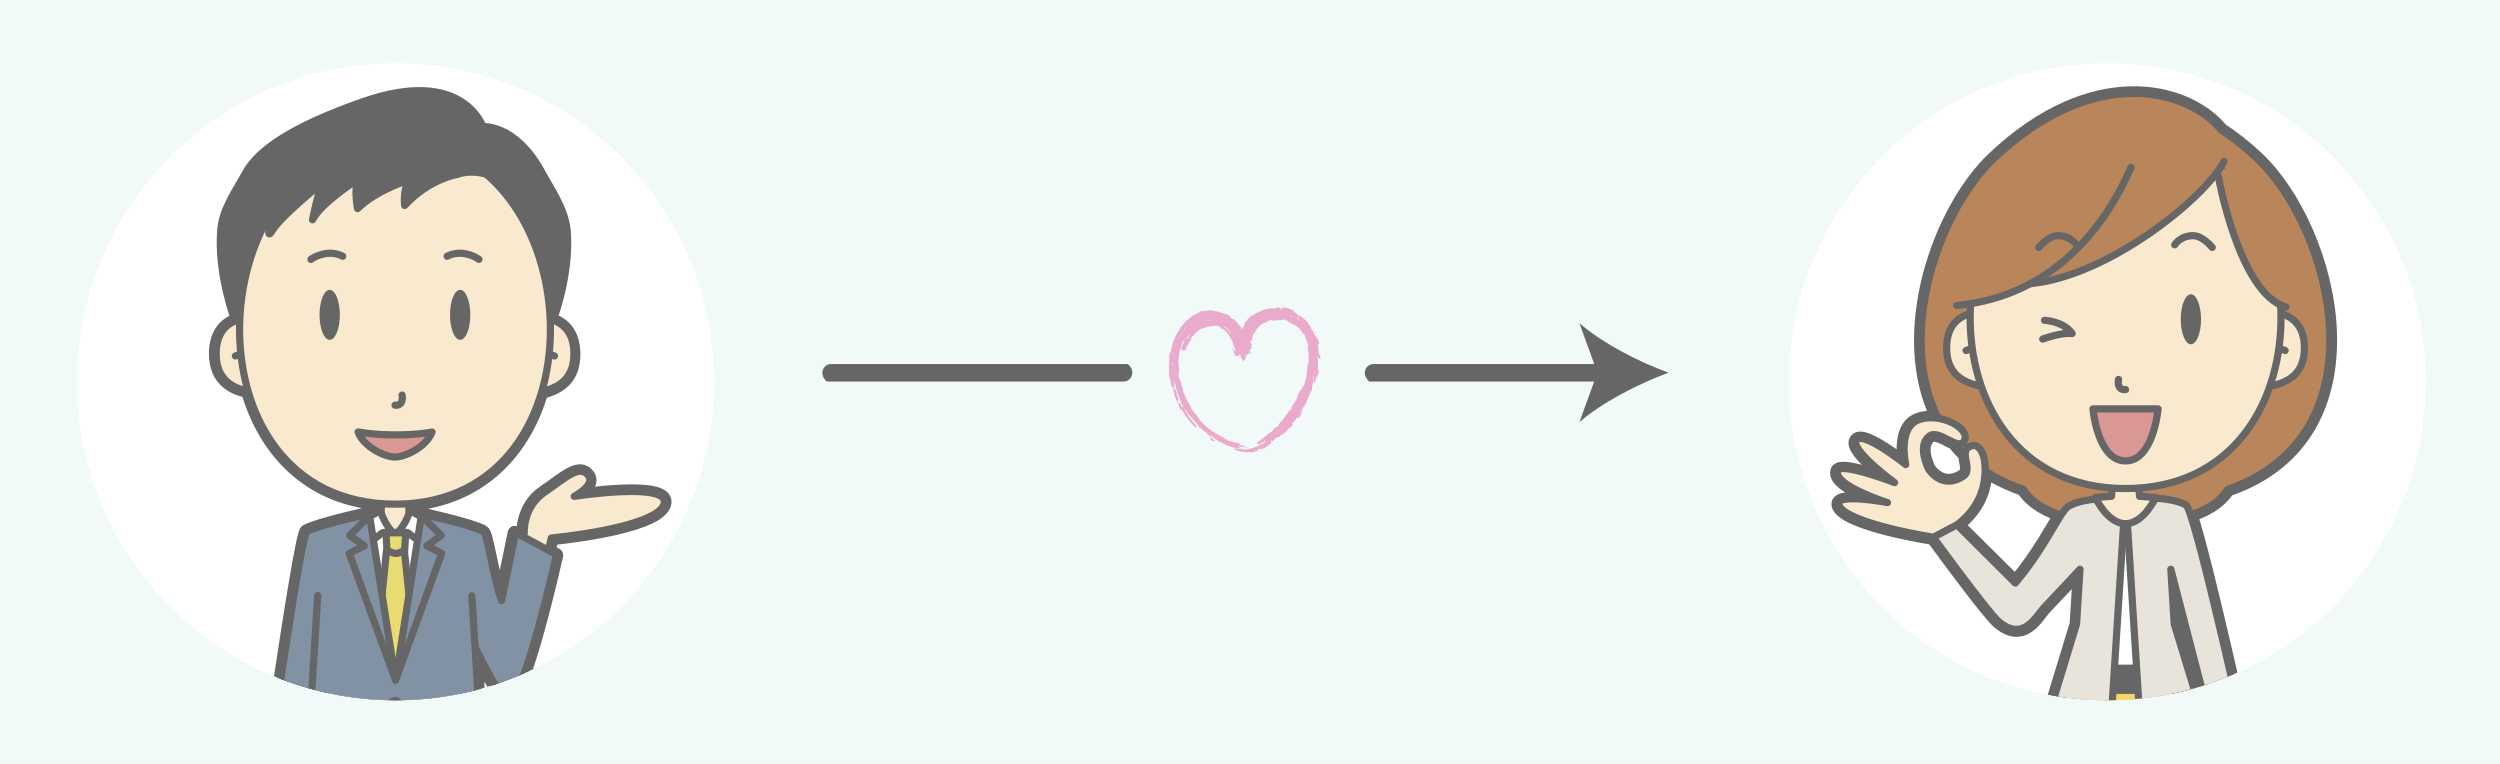 <?xml version="1.0" encoding="utf-8"?>
<!-- Generator: Adobe Illustrator 18.1.1, SVG Export Plug-In . SVG Version: 6.00 Build 0)  -->
<svg version="1.1" id="レイヤー_1" xmlns="http://www.w3.org/2000/svg" xmlns:xlink="http://www.w3.org/1999/xlink" x="0px"
	 y="0px" viewBox="0 533.2 960 293.3" enable-background="new 0 533.2 960 293.3" xml:space="preserve">
<rect y="533.2" fill="#F2F9F9" width="960" height="293.3"/>
<circle id="SVGID_1_" fill="#FFFFFF" cx="151.9" cy="679.8" r="122.3"/>
<g>
	<g>
		<defs>
			<circle id="SVGID_2_" cx="151.9" cy="679.8" r="122.3"/>
		</defs>
		<clipPath id="SVGID_4_">
			<use xlink:href="#SVGID_2_"  overflow="visible"/>
		</clipPath>
		<g clip-path="url(#SVGID_4_)">
			<g>
				<path fill="#666666" stroke="#666666" stroke-width="5.535" stroke-linecap="round" stroke-linejoin="round" d="M158,1025.2
					v9.7h22c0,0,2.8-1.4-1.8-5.7C172.5,1023.9,158,1025.2,158,1025.2z M123.7,1035.1h22v-9.7c0,0-14.5-1.4-20.3,4
					C120.9,1033.6,123.7,1035.1,123.7,1035.1z M83,668.9c0,8,4,12.7,12.3,14.4c6.6,22.8,23.3,41.2,51.3,43.2l-0.3,3.1
					c-0.1-0.4-0.2-0.6-0.2-0.6l-3.6,2l0.3-0.7c0,0-20.2,4.4-25,7c-2.5,1.3-18.6,116.1-18.6,116.1l1,0.1c-0.4,0.9-0.7,2.2-0.7,3.8
					c-0.2,5.7-2.8,26.8,4.2,30.1c7,3.3,7.7-22.6,7.7-22.6s2.4,5.9,5.7,4.6c3.1-1.2,2.1-3.7,0.1-7.1c0.6,0.1,1.3,0.2,2.2,0.3
					l11,161.9l15.3,0.2l5.1-141.8l1-1.1l1,1.1l5.1,141.8l15.3-0.2l11-162c1.9-0.2,3.1-0.4,3.1-0.4l-4.9-80
					c4.9,9.9,10.4,20.2,12.7,20.2c6,0,18.4-55.9,18.4-55.9l-2.9-1.6c0.7-3.1,1.1-5,1.1-5s39.7-3.7,43.2-12.8s-34.6-3.1-34.6-3.1
					s8.1-4.3,5.5-7.9c-3.3-4.7-9,1-16.7,6.2c-8.6,5.7-8,15.7-8,15.7l-0.4,1.6l-3-1.6l-5.4,26.1c-3.5-9.8-5.5-25.7-7-26.5
					c-4.8-2.6-25-7-25-7l0.2,0.6l-3.4-1.9c0,0-0.1,0.4-0.3,1.1l-0.3-3.5c27.9-2,44.7-20.4,51.3-43.2c8.2-1.8,12.3-6.4,12.3-14.4
					c0-8.4-4.4-11.9-9.1-13.2l0,0l0,0c0,0,6.8-17.2,5.4-34.2c-0.7-7.8-6.2-15.6-9.4-21.5c-10.1-18.9-22.5-17.1-22.5-17.1
					s-6.6-22.9-44.5-9.7c-27.9,9.7-40.2,18.8-44.5,26.8c-3.1,5.8-8.6,13.3-9.3,20.9c-1.5,16.8,5.2,34.2,5.3,34.8v0.1
					C87.3,657.3,83,660.8,83,668.9z M116.7,848.1l-0.8,12.2c-0.5-0.9-1.1-1.8-1.6-2.7c-0.7-1.3-1.7-2.4-2.8-3.3l4.1,0.3L116.7,848.1
					z"/>
				<g>
					<path fill="#666666" stroke="#666666" stroke-width="2.767" stroke-linecap="round" stroke-linejoin="round" d="M158,1025.2
						v9.7h22c0,0,2.8-1.4-1.8-5.7C172.5,1023.9,158,1025.2,158,1025.2z M123.7,1035.1h22v-9.7c0,0-14.5-1.4-20.3,4
						C120.9,1033.6,123.7,1035.1,123.7,1035.1z M83,668.9c0,8,4,12.7,12.3,14.4c6.6,22.8,23.3,41.2,51.3,43.2l-0.3,3.1
						c-0.1-0.4-0.2-0.6-0.2-0.6l-3.6,2l0.3-0.7c0,0-20.2,4.4-25,7c-2.5,1.3-18.6,116.1-18.6,116.1l1,0.1c-0.4,0.9-0.7,2.2-0.7,3.8
						c-0.2,5.7-2.8,26.8,4.2,30.1c7,3.3,7.7-22.6,7.7-22.6s2.4,5.9,5.7,4.6c3.1-1.2,2.1-3.7,0.1-7.1c0.6,0.1,1.3,0.2,2.2,0.3
						l11,161.9l15.3,0.2l5.1-141.8l1-1.1l1,1.1l5.1,141.8l15.3-0.2l11-162c1.9-0.2,3.1-0.4,3.1-0.4l-4.9-80
						c4.9,9.9,10.4,20.2,12.7,20.2c6,0,18.4-55.9,18.4-55.9l-2.9-1.6c0.7-3.1,1.1-5,1.1-5s39.7-3.7,43.2-12.8s-34.6-3.1-34.6-3.1
						s8.1-4.3,5.5-7.9c-3.3-4.7-9,1-16.7,6.2c-8.6,5.7-8,15.7-8,15.7l-0.4,1.6l-3-1.6l-5.4,26.1c-3.5-9.8-5.5-25.7-7-26.5
						c-4.8-2.6-25-7-25-7l0.2,0.6l-3.4-1.9c0,0-0.1,0.4-0.3,1.1l-0.3-3.5c27.9-2,44.7-20.4,51.3-43.2c8.2-1.8,12.3-6.4,12.3-14.4
						c0-8.4-4.4-11.9-9.1-13.2l0,0l0,0c0,0,6.8-17.2,5.4-34.2c-0.7-7.8-6.2-15.6-9.4-21.5c-10.1-18.9-22.5-17.1-22.5-17.1
						s-6.6-22.9-44.5-9.7c-27.9,9.7-40.2,18.8-44.5,26.8c-3.1,5.8-8.6,13.3-9.3,20.9c-1.5,16.8,5.2,34.2,5.3,34.8v0.1
						C87.3,657.3,83,660.8,83,668.9z M116.7,848.1l-0.8,12.2c-0.5-0.9-1.1-1.8-1.6-2.7c-0.7-1.3-1.7-2.4-2.8-3.3l4.1,0.3
						L116.7,848.1z"/>
					<g>
						<g>
							<g>
								<path fill="#F9EACF" d="M220.5,723.8c0,0,8.1-4.3,5.5-7.9c-3.3-4.7-9,1-16.7,6.2c-8.6,5.7-8,15.7-8,15.7l-8.2,34.7
									c-3.8-14.1-8.4-35.1-12.6-35.6c-7.7-0.9-29-6.7-29-6.7s-15.4,5.8-23.1,6.7L121,839.4h60.9l-5.9-60.5l-1.6-27.1
									c0,0,12.6,41.2,19,41.2c6.6,0,18.3-53.2,18.3-53.2s39.7-3.7,43.2-12.8C258.5,717.9,220.5,723.8,220.5,723.8z"/>
							</g>
							<g>
								<path fill="none" stroke="#666666" stroke-width="2.767" stroke-linecap="round" stroke-linejoin="round" d="M220.5,723.8
									c0,0,8.1-4.3,5.5-7.9c-3.3-4.7-9,1-16.7,6.2c-8.6,5.7-8,15.7-8,15.7l-8.2,34.7c-3.8-14.1-8.4-35.1-12.6-35.6
									c-7.7-0.9-29-6.7-29-6.7s-15.4,5.8-23.1,6.7L121,839.4h60.9l-5.9-60.5l-1.6-27.1c0,0,12.6,41.2,19,41.2
									c6.6,0,18.3-53.2,18.3-53.2s39.7-3.7,43.2-12.8C258.5,717.9,220.5,723.8,220.5,723.8z"/>
							</g>
						</g>
						<path fill="#F9EACF" stroke="#666666" stroke-width="2.767" stroke-linecap="round" stroke-linejoin="round" d="M146.2,730.7
							l1-10.7l4.5-2.9l4.5,2.9l1,10.7l7.8,1.7c0,0,1.3,6.2-13.3,6.2s-13.3-6.2-13.3-6.2L146.2,730.7z"/>
						<path fill="#666666" stroke="#666666" stroke-width="2.767" stroke-linecap="round" stroke-linejoin="round" d="M180,1035.1
							h-22v-9.7c0,0,14.5-1.4,20.3,4C182.8,1033.6,180,1035.1,180,1035.1z"/>
						<path fill="#666666" stroke="#666666" stroke-width="2.767" stroke-linecap="round" stroke-linejoin="round" d="
							M123.7,1035.1h22v-9.7c0,0-14.5-1.4-20.3,4C120.9,1033.6,123.7,1035.1,123.7,1035.1z"/>
						<path fill="#FFFFFF" stroke="#666666" stroke-width="2.767" stroke-linecap="round" stroke-linejoin="round" d="M157.4,730.3
							"/>
						<g>
							<path fill="#F9EACF" stroke="#666666" stroke-width="2.767" stroke-linecap="round" stroke-linejoin="round" d="
								M200.9,655.4c0,0,19.5-4,19.5,13.6c0,10.4-6.7,15.1-20.5,15.3"/>
							<path fill="#F9EACF" stroke="#666666" stroke-width="2.767" stroke-linecap="round" stroke-linejoin="round" d="
								M212.9,669.9c0,0-2.6-1.2-5-1.2"/>
						</g>
						<g>
							<path fill="#F9EACF" stroke="#666666" stroke-width="2.767" stroke-linecap="round" stroke-linejoin="round" d="
								M102.5,655.4c0,0-19.5-4-19.5,13.6c0,10.4,6.7,15.1,20.5,15.3"/>
							<path fill="#F9EACF" stroke="#666666" stroke-width="2.767" stroke-linecap="round" stroke-linejoin="round" d="M90.4,669.9
								c0,0,2.6-1.2,5-1.2"/>
						</g>
						<path fill="#666666" stroke="#666666" stroke-width="2.767" stroke-linecap="round" stroke-linejoin="round" d="M86.5,621
							c0.7-7.6,6.2-15.1,9.3-20.9c4.3-7.9,16.6-17,44.5-26.8c37.9-13.2,44.5,9.7,44.5,9.7s12.3-1.8,22.5,17.1
							c3.2,6,8.7,13.7,9.4,21.5c1.4,16.9-5.4,34.2-5.4,34.2s-116.5,38-119.3,2.5c-0.1-0.8-0.1-1.6-0.2-2.4
							C91.7,655.2,85,637.8,86.5,621z"/>
						<path fill="#F9EACF" stroke="#666666" stroke-width="2.767" stroke-linecap="round" stroke-linejoin="round" d="M151.7,726.8
							c83.5,0,75.5-139.4,0-139.4S68.1,726.8,151.7,726.8z"/>
						<path fill="none" stroke="#666666" stroke-width="2.767" stroke-linecap="round" stroke-linejoin="round" d="M154.4,684.9
							c0,0,0.9,4.2-2.7,3.9"/>
						<path fill="#DA9894" stroke="#666666" stroke-width="2.767" stroke-linecap="round" stroke-linejoin="round" d="M151.7,700.2
							c9.4,0,14.2-1.1,14.2-1.1c-2.1,5.6-10.2,9.6-14.2,9.6c-4.1,0-12.1-4-14.2-9.6C137.4,698.9,142.3,700.2,151.7,700.2z"/>
						<g>
							<g>
								<path fill="#F9EACF" d="M114.4,857.6c-3.5-6.3-11.8-7-11.8-7s-2.9,1.1-3.2,6.8c-0.2,5.7-2.8,26.8,4.2,30.1
									c7,3.3,7.7-22.6,7.7-22.6s2.4,5.9,5.7,4.6C121.4,867.7,117.5,863.2,114.4,857.6z"/>
							</g>
							<g>
								<path fill="none" stroke="#666666" stroke-width="2.767" stroke-linecap="round" stroke-linejoin="round" d="M114.4,857.6
									c-3.5-6.3-11.8-7-11.8-7s-2.9,1.1-3.2,6.8c-0.2,5.7-2.8,26.8,4.2,30.1c7,3.3,7.7-22.6,7.7-22.6s2.4,5.9,5.7,4.6
									C121.4,867.7,117.5,863.2,114.4,857.6z"/>
							</g>
						</g>
						<g>
							<g>
								<polygon fill="#8192A5" points="182.8,836.6 151.9,836.8 121,836.6 119,857.6 130.4,1024.6 145.8,1024.6 150.9,882.9 
									151.9,881.8 152.8,882.9 158,1024.6 173.3,1024.6 184.7,857.6 								"/>
							</g>
							<g>
								<polygon fill="none" stroke="#666666" stroke-width="2.767" stroke-linecap="round" stroke-linejoin="round" points="
									182.8,836.6 151.9,836.8 121,836.6 119,857.6 130.4,1024.6 145.8,1024.6 150.9,882.9 151.9,881.8 152.8,882.9 158,1024.6 
									173.3,1024.6 184.7,857.6 								"/>
							</g>
						</g>
						<polygon fill="#FFFFFF" stroke="#666666" stroke-width="2.767" stroke-linecap="round" stroke-linejoin="round" points="
							147.2,781.6 138.2,736.3 151.8,737.7 165.1,736.3 156.2,781.6 						"/>
						<path fill="#8192A5" d="M127.9,761.9l6.9-29c3.3-0.4,4.6-1.8,6.7-1.8l10.1,57.4l10.1-57.4c2.1,0,3.5,1.4,6.7,1.8l6.9,29l0.9,7
							l-24.5,22.8L127.9,761.9z"/>
						<g>
							<path fill="#FFFFFF" stroke="#666666" stroke-width="2.767" stroke-linecap="round" stroke-linejoin="round" d="
								M146.1,729.2c0,0,1.3,5.6,5.7,9.4c0,0-4-1.8-5.4-0.5c-1.4,1.3-7.2,5-7.2,5l2.9-11.6L146.1,729.2z"/>
							<path fill="#FFFFFF" stroke="#666666" stroke-width="2.767" stroke-linecap="round" stroke-linejoin="round" d="
								M157.4,729.2c0,0-1.3,5.6-5.7,9.4c0,0,4-1.8,5.4-0.5c1.4,1.3,7.2,5,7.2,5l-2.9-11.6L157.4,729.2z"/>
						</g>
						<ellipse fill="#666666" cx="126.6" cy="654.1" rx="3.9" ry="9.6"/>
						<ellipse fill="#666666" cx="176.7" cy="654.1" rx="3.9" ry="9.6"/>
						<path fill="#8192A5" stroke="#666666" stroke-width="2.767" stroke-linecap="round" stroke-linejoin="round" d="M160.6,730.3
							c0,0,20.2,4.4,25,7c1.6,0.8,3.5,16.7,7,26.5l5.4-26.1l15.7,8.5c0,0-12.4,55.9-18.4,55.9c-3.7,0-15.4-25.7-19.8-35"/>
						<path fill="#8192A5" stroke="#666666" stroke-width="2.767" stroke-linecap="round" stroke-linejoin="round" d="M142.8,730.3
							c0,0-20.2,4.4-25,7c-2.5,1.3-18.6,116.1-18.6,116.1l16.6,1l13.1-88.6"/>
						<path fill="#8192A5" stroke="#666666" stroke-width="2.767" stroke-linecap="round" stroke-linejoin="round" d="M122,761.9
							L115.8,862c0,0,29.9,4.1,32.9,1.3c2.9-2.8,2.9-26.4,2.9-26.4v-8.7c0,0,0,32.4,2.9,35.2c2.9,2.8,32.9-1.3,32.9-1.3L181.2,762"
							/>
						
							<circle fill="#8192A5" stroke="#666666" stroke-width="2.767" stroke-linecap="round" stroke-linejoin="round" cx="151.7" cy="803.6" r="1.4"/>
						
							<circle fill="#8192A5" stroke="#666666" stroke-width="2.767" stroke-linecap="round" stroke-linejoin="round" cx="151.7" cy="819.9" r="1.4"/>
						<g>
							<polygon fill="#EADA72" stroke="#666666" stroke-width="2.767" stroke-linecap="round" stroke-linejoin="round" points="
								148.4,744.8 151.9,744.6 155.3,744.8 157.7,767.8 151.9,792.6 146.1,767.8 							"/>
							<path fill="#EADA72" stroke="#666666" stroke-width="2.767" stroke-linecap="round" stroke-linejoin="round" d="
								M155.8,737.8l-0.4,6.6c0,0-1.8,1.3-3.4,1.3c-1.6,0-3.4-1.3-3.4-1.3l-0.4-6.6H155.8z"/>
						</g>
						<polygon fill="#8192A5" stroke="#666666" stroke-width="2.767" stroke-linecap="round" stroke-linejoin="round" points="
							161.8,731.2 169.4,738.8 163.9,742.8 169.6,745.7 151.9,794.4 						"/>
						<polygon fill="#8192A5" stroke="#666666" stroke-width="2.767" stroke-linecap="round" stroke-linejoin="round" points="
							141.9,731.2 134.3,738.8 139.9,742.8 134.1,745.7 151.9,794.4 						"/>
						<path fill="#8192A5" stroke="#666666" stroke-width="2.767" stroke-linecap="round" stroke-linejoin="round" d="M182.6,830.6
							v3.8c0,0.8-0.7,1.5-1.5,1.5h-13.9c-0.8,0-1.5-0.7-1.5-1.5v-3.8H182.6z"/>
						<path fill="#8192A5" stroke="#666666" stroke-width="2.767" stroke-linecap="round" stroke-linejoin="round" d="M121.2,830.6
							v3.8c0,0.8,0.7,1.5,1.5,1.5h13.9c0.8,0,1.5-0.7,1.5-1.5v-3.8H121.2z"/>
						<g>
							<path fill="none" stroke="#666666" stroke-width="2.767" stroke-linecap="round" stroke-linejoin="round" d="M183.9,632.8
								c0,0-2.2-1.8-6.2-2.3c-3.4-0.4-6,1.1-6,1.1"/>
							<path fill="none" stroke="#666666" stroke-width="2.767" stroke-linecap="round" stroke-linejoin="round" d="M119.4,632.8
								c0,0,2.2-1.8,6.2-2.3c3.4-0.4,6,1.1,6,1.1"/>
						</g>
						<g>
							<path fill="#666666" stroke="#666666" stroke-width="2.767" stroke-linecap="round" stroke-linejoin="round" d="
								M175.5,600.2c0,0-10.7,1.7-20.1,11.9c0,0-0.7-4.9,1.3-9.6c0,0-11.7,3.4-19.4,10.8c0,0-1.4-7.2,0.1-11.2c0,0-14.1,9-17.4,15.5
								c0,0,2-10.8,4.2-14.5c0,0-16.3,13-19.6,18.6c-3.3,5.5,0.5-7.8,0.5-7.8s5.4-22.7,41.7-29.6C183.2,577,175.5,600.2,175.5,600.2
								z"/>
							<path fill="#666666" stroke="#666666" stroke-width="2.767" stroke-linecap="round" stroke-linejoin="round" d="
								M175.5,600.2c0,0,13-5.9,30.5,12.3c0,0-4.7-21.5-18-24.7C174.6,584.5,175.5,600.2,175.5,600.2z"/>
						</g>
					</g>
				</g>
			</g>
		</g>
	</g>
</g>
<circle id="SVGID_3_" fill="#FFFFFF" cx="809.2" cy="679.8" r="122.3"/>
<g>
	<g>
		<defs>
			<circle id="SVGID_5_" cx="809.2" cy="679.8" r="122.3"/>
		</defs>
		<clipPath id="SVGID_6_">
			<use xlink:href="#SVGID_5_"  overflow="visible"/>
		</clipPath>
		<g clip-path="url(#SVGID_6_)">
			<g>
				<path fill="#666666" stroke="#666666" stroke-width="5.535" stroke-linecap="round" stroke-linejoin="round" d="M864.9,829.6
					c-1.9-8.5-17.8-81-23.8-98.7c8.2-2.7,12.3-6.6,14.3-9.8c60.4-20.5,40.4-99.6,11.2-127.1c-4.7-4.4-9.3-8-13.8-10.9
					c-0.3-0.5-0.7-0.9-1.1-1.3c-13.4-14.5-48.1-23.4-85.9,12.2c-21.3,20.1-37.7,67.7-21.5,99.9c-2.4-0.4-5-0.3-7.4,0.5
					c-8.5,2.8-5.2,17.3-5.2,17.3s-16.2-12.9-18.8-9.4c-2.8,3.7,14.6,16.4,14.6,16.4s-21-8.1-21.9-4.5c-1.5,5.7,19.2,12.2,19.2,12.2
					s-20.8-4-18.6,1.1c3.1,7.1,36.2,12.2,36.2,12.2c6.4,8.8,21.7,29.4,25.2,32.3c9.5,8,14.5-2.3,17.3-5.3
					c2.8-2.9,13.9-14.8,13.9-14.8l-1.3,21l-13.8,45.2l3.8,0.3c-1.9,8.5-3.5,18.4-3.7,26.9c-0.5,19.8-9.7,61.6-9.7,61.6
					s3.6,1.3,8.9,1.3c4.7,0,7.6-0.3,10.1-0.6l13.5,92.3h2.6c-3.7,0.3-8,1.4-10.5,4c-3.9,4.3-1.5,5.7-1.5,5.7h37.9
					c0,0,2.4-1.4-1.5-5.7c-2.5-2.7-6.8-3.7-10.5-4h2.6l13.5-92.3c2.5,0.3,5.3,0.6,9.9,0.6c5.3,0,8.9-1.3,8.9-1.3s-9.2-41.8-9.7-61.6
					c-0.2-8.5-1.9-18.4-3.7-26.9l4-0.3l-13.8-45.2l-1.3-21l20.7,80.4c-0.7,2.2-1.1,4.9-0.3,7.7c1.9,6.2,2.2,12.1,6.5,10.1
					c3.3-1.5,0.8-7.3,0.8-7.3s18.9,17.7,21.5,10.4C885.2,846.6,868,831.9,864.9,829.6z M740.8,700.7c2.5-2,6.5,1.2,9.6,2.4
					c1.3,1.6,2.7,3.2,4.3,4.6c0.1,2.8,1.9,6.6-0.7,8.3c-8.5,5.6-13.5-2.8-13.5-2.8S736,704.6,740.8,700.7z M773.9,756.9l-22.4-22.2
					l0,0c0,0,7.2-4.9,9.7-13.5c0.7-2.5,1.1-5.1,1.1-7.4c4.3,2.8,9.2,5.2,14.7,7.1c2.1,3.3,6.2,7.2,14.5,9.9
					C788.1,735.9,783.2,745.8,773.9,756.9z M812.1,907.8c1.1,0.1,2.3,0.1,3.8,0.2l0,0c0.1,0,0.1,0,0.2,0c0.1,0,0.1,0,0.2,0l0,0
					c1.6,0,2.9-0.1,4-0.2l-4.1,92L812.1,907.8z"/>
				<g>
					<g>
						<g>
							<path fill="#B9855A" d="M866.6,594c-4.7-4.4-9.3-8-13.8-10.9c-0.3-0.5-0.7-0.9-1.1-1.3c-13.4-14.5-48.1-23.4-85.9,12.2
								c-29.2,27.5-49.1,106.5,11.2,127.1c3.5,5.6,13,13,38.9,13.1l0,0c0.1,0,0.2,0,0.3,0s0.2,0,0.3,0l0,0
								c25.9-0.1,35.4-7.5,38.9-13.1C915.7,700.3,895.8,621.5,866.6,594z"/>
						</g>
						<g>
							<path fill="none" stroke="#666666" stroke-width="2.687" stroke-linecap="round" stroke-linejoin="round" d="M866.6,594
								c-4.7-4.4-9.3-8-13.8-10.9c-0.3-0.5-0.7-0.9-1.1-1.3c-13.4-14.5-48.1-23.4-85.9,12.2c-29.2,27.5-49.1,106.5,11.2,127.1
								c3.5,5.6,13,13,38.9,13.1l0,0c0.1,0,0.2,0,0.3,0s0.2,0,0.3,0l0,0c25.9-0.1,35.4-7.5,38.9-13.1
								C915.7,700.3,895.8,621.5,866.6,594z"/>
						</g>
					</g>
					<g>
						<path fill="#666666" stroke="#666666" stroke-width="2.767" stroke-linecap="round" stroke-linejoin="round" d="
							M797.3,1009.6h18.9v-9.7c0,0-12.5-1.4-17.4,4C794.9,1008.1,797.3,1009.6,797.3,1009.6z"/>
						<g>
							<g>
								<polygon fill="#F9EACF" points="811.9,901.7 792.5,903.6 806.6,999.6 816.2,999.6 								"/>
							</g>
							<g>
								<polygon fill="none" stroke="#666666" stroke-width="2.767" stroke-linecap="round" stroke-linejoin="round" points="
									811.9,901.7 792.5,903.6 806.6,999.6 816.2,999.6 								"/>
							</g>
						</g>
					</g>
					<g>
						<path fill="#666666" stroke="#666666" stroke-width="2.767" stroke-linecap="round" stroke-linejoin="round" d="
							M835.1,1009.6h-18.9v-9.7c0,0,12.5-1.4,17.4,4C837.6,1008.1,835.1,1009.6,835.1,1009.6z"/>
						<g>
							<g>
								<polygon fill="#F9EACF" points="820.6,901.7 816.2,999.6 825.8,999.6 839.9,903.6 								"/>
							</g>
							<g>
								<polygon fill="none" stroke="#666666" stroke-width="2.767" stroke-linecap="round" stroke-linejoin="round" points="
									820.6,901.7 816.2,999.6 825.8,999.6 839.9,903.6 								"/>
							</g>
						</g>
					</g>
					<g>
						<polygon fill="#FFFFFF" stroke="#000000" stroke-width="0.692" points="816.2,804.8 835.8,803.6 818,734.2 816.1,734.3 
							814.2,734.2 796.4,803.6 816,804.8 816,804.8 816.1,804.8 						"/>
						<g>
							<path fill="#F4D769" stroke="#666666" stroke-width="2.767" stroke-linecap="round" stroke-linejoin="round" d="
								M858.1,906.8c0,0-9.2-41.8-9.7-61.6c-0.5-19.8-8.9-47-8.9-47h-46.7c0,0-8.5,27.1-8.9,47c-0.5,19.8-9.7,61.6-9.7,61.6
								s3.6,1.3,8.9,1.3c9.7,0,11.9-1.3,18.3-1.3c6.3,0,7.8,1.1,14.6,1.2l0,0c0.1,0,0.1,0,0.2,0c0.1,0,0.1,0,0.2,0l0,0
								c6.8,0,8.2-1.2,14.6-1.2c6.5,0,8.6,1.3,18.3,1.3C854.5,907.9,858.1,906.8,858.1,906.8z"/>
							<polygon fill="#666666" stroke="#666666" stroke-width="2.767" stroke-linecap="round" stroke-linejoin="round" points="
								835.6,789.8 796.6,789.8 793.7,798.2 838.5,798.2 							"/>
						</g>
					</g>
					<path fill="#F9EACF" stroke="#666666" stroke-width="2.767" stroke-linecap="round" stroke-linejoin="round" d="M857.4,826.6
						c0,0-5.4,6.5-3.3,13.3c1.9,6.2,2.2,12.1,6.5,10.1c3.3-1.5,0.8-7.3,0.8-7.3s18.9,17.7,21.5,10.4c2.6-7.3-18.5-24.1-18.5-24.1
						L857.4,826.6z"/>
					<path fill="#FFFFFF" stroke="#666666" stroke-width="2.767" stroke-linecap="round" stroke-linejoin="round" d="M810.5,724.3"
						/>
					<path fill="#E8E3DB" stroke="#666666" stroke-width="2.767" stroke-linecap="round" stroke-linejoin="round" d="M833.6,751.8
						l1.3,21l13.8,45.2l-20.8,1.4l0,0l0,0h-0.3c-0.9,0-3.4-0.2-4.7-2.7c-1.6-3.1-1.4-10.5-1.4-10.5l0,0l-5.2-81.7
						c0,0,16.3-1.2,23.1,2.6c3.6,2,25.8,103.3,25.8,103.3l-10.2,3.9L833.6,751.8z"/>
					<path fill="#E8E3DB" stroke="#666666" stroke-width="2.767" stroke-linecap="round" stroke-linejoin="round" d="M804.5,819.4
						L804.5,819.4L804.5,819.4h0.3c0.9,0,3.4-0.2,4.7-2.7c1.6-3.1,1.4-10.5,1.4-10.5l0,0l5.2-81.7c0,0-14.9-0.8-21.6,3
						c-3.6,2-8.2,14.8-20.6,29.6l-24.5-24.4l-9.9,2.9c0,0,23.6,32.5,28,36.3c9.5,8,14.5-2.3,17.3-5.3c2.8-2.9,13.9-14.8,13.9-14.8
						l-1.3,21L783.6,818L804.5,819.4z"/>
					<path fill="#F9EACF" stroke="#666666" stroke-width="2.767" stroke-linecap="round" stroke-linejoin="round" d="M821.6,723.8
						l-0.9-9.9l-4.5-2.9l-4.5,2.9l-0.9,9.9l-6.2,0.4c0,0,4.6,10.1,11.6,10.1s11.6-10.1,11.6-10.1L821.6,723.8z"/>
					<g>
						<path fill="#F9EACF" stroke="#666666" stroke-width="2.767" stroke-linecap="round" stroke-linejoin="round" d="M767,653.2
							c0,0-19.5-4-19.5,13.6c0,10.4,6.7,15.1,20.5,15.3"/>
						<path fill="#F9EACF" stroke="#666666" stroke-width="2.767" stroke-linecap="round" stroke-linejoin="round" d="M755,667.8
							c0,0,2.6-1.2,5-1.2"/>
					</g>
					<g>
						<path fill="#F9EACF" stroke="#666666" stroke-width="2.767" stroke-linecap="round" stroke-linejoin="round" d="M865.4,653.2
							c0,0,19.5-4,19.5,13.6c0,10.4-6.7,15.1-20.5,15.3"/>
						<path fill="#F9EACF" stroke="#666666" stroke-width="2.767" stroke-linecap="round" stroke-linejoin="round" d="M877.5,667.8
							c0,0-2.6-1.2-5-1.2"/>
					</g>
					<path fill="#F9EACF" stroke="#666666" stroke-width="2.767" stroke-linecap="round" stroke-linejoin="round" d="M816.2,720.8
						c-83.5,0-75.5-136.3,0-136.3S899.8,720.8,816.2,720.8z"/>
					<path fill="none" stroke="#666666" stroke-width="2.767" stroke-linecap="round" stroke-linejoin="round" d="M813.5,678.9
						c0,0-0.9,4.2,2.7,3.9"/>
					<path fill="#DA9894" stroke="#666666" stroke-width="2.767" stroke-linecap="round" stroke-linejoin="round" d="M828.7,690.2
						c0,0-1.7,20-12.5,20s-12.5-20-12.5-20H828.7z"/>
					<g>
						<g>
							<path fill="#B9855A" d="M851.6,599.2c0,0,6.3,45.9,28.2,51.2C879.8,650.2,874,588,851.6,599.2z"/>
							<path fill="#B9855A" stroke="#666666" stroke-width="2.767" stroke-linecap="round" stroke-linejoin="round" d="
								M851.8,600.8c0,0,8,45.2,26,50.3"/>
						</g>
						<g>
							<path fill="#B9855A" d="M852.5,596.2c0,0-23.8-30.6-70.8-7.6c-22.2,10.9-32.5,61.6-32.5,61.6s59.7-19.1,79.1-31.6
								C838.5,612,852.5,596.2,852.5,596.2z"/>
							<path fill="#B9855A" stroke="#666666" stroke-width="2.767" stroke-linecap="round" stroke-linejoin="round" d="M854,595.2
								c-6.9,13.7-44,43.9-74.1,46.9"/>
							<path fill="#B9855A" stroke="#666666" stroke-width="2.767" stroke-linecap="round" stroke-linejoin="round" d="
								M818.3,597.5c-8.8,20.3-28.3,49.3-66.9,53"/>
						</g>
					</g>
					<path fill="none" stroke="#666666" stroke-width="2.767" stroke-linecap="round" stroke-linejoin="round" d="M835.1,627.2
						c0,0,2.1-3.5,7.1-3.5c3.6,0,7.3,4.5,7.3,4.5"/>
					<ellipse fill="#666666" cx="841.3" cy="655.8" rx="3.9" ry="9.6"/>
					<path fill="none" stroke="#666666" stroke-width="2.767" stroke-linecap="round" stroke-linejoin="round" d="M797.3,627.2
						c0,0-2.1-3.5-7.1-3.5c-3.6,0-7.3,4.5-7.3,4.5"/>
					<path fill="#F9EACF" stroke="#666666" stroke-width="2.767" stroke-linecap="round" stroke-linejoin="round" d="M731.8,711.6
						c0,0-3.3-14.4,5.2-17.3c8.5-2.8,19.7,3.5,17.3,8.1c-2.3,4.4-9.6-4.7-13.5-1.7c-4.8,3.7-0.3,12.5-0.3,12.5s5,8.5,13.5,2.8
						c3.8-2.5-2.2-9.7,2.7-11.5c4.9-1.8,7.1,7.7,4.5,16.7c-2.5,8.7-9.7,13.5-9.7,13.5l-9.1,4.8c0,0-33.1-5.2-36.2-12.2
						c-2.2-5.1,18.6-1.1,18.6-1.1s-20.8-6.6-19.2-12.2c1-3.5,21.9,4.5,21.9,4.5s-17.4-12.7-14.6-16.4
						C715.6,698.7,731.8,711.6,731.8,711.6z"/>
					<path fill="none" stroke="#666666" stroke-width="2.767" stroke-linecap="round" stroke-linejoin="round" d="M785.1,656.2
						c0,0,7.3,0.3,10.6,5.1c-4.1-0.6-11.3,2.1-11.3,2.1"/>
				</g>
			</g>
		</g>
	</g>
</g>
<g>
	<g>
		<g>
			<g>
				<g>
					<path fill="#EAAACB" stroke="#EAAACB" stroke-width="0.75" stroke-miterlimit="10" d="M480.4,705.9c-0.4,0.2-0.9,0.1-0.7,0
						c-0.9,0.3-1,0.1-1.1,0.4c-0.7,0.1-1.3-0.1-0.6-0.2c0,0-0.5,0-0.9,0s-0.9-0.1-0.9-0.1s0.2,0.1,0.5,0.1c0.3,0.1,0.5,0.1,0.5,0.1
						c-0.4,0.2-1.6-0.4-2-0.3c0,0,0.4,0.1,0.9,0.2c0.5,0.1,0.9,0.2,0.9,0.2h-0.1c0.4,0,1.4,0.1,1.7,0.1c0,0,0,0.1-0.4,0.1
						c1.3,0,1.4-0.3,1.5-0.3c0.1-0.1,0.1-0.2,1-0.5C480.8,705.8,480.6,705.9,480.4,705.9z"/>
					<path fill="#EAAACB" stroke="#EAAACB" stroke-width="0.75" stroke-miterlimit="10" d="M482.3,705.8l0.6-0.5
						c0,0,1.2-0.4,1.2-0.5s0.8-0.6,0.2-0.4c-0.1,0.1-0.3,0.2-0.5,0.3c0-0.2,1.4-0.8,1-0.8c-0.9,0.5-1,0.5-1.5,0.9
						c-0.8,0.3-1.5,0.6-1.9,0.7c-0.2,0.1-0.2,0.2-0.6,0.4c0.1,0,0.1-0.1,0.2-0.1l0.1,0.3c0.3-0.2,0.5-0.2,0.8-0.4
						c0,0-0.3,0.2-0.6,0.4c-0.3,0.2-0.7,0.4-0.7,0.4c0.6,0.1,1.9-0.6,2.5-0.7C482.5,705.8,483.7,705.6,482.3,705.8z"/>
					<path fill="#EAAACB" stroke="#EAAACB" stroke-width="0.75" stroke-miterlimit="10" d="M480.9,705.8L480.9,705.8L480.9,705.8z"
						/>
					<path fill="#EAAACB" stroke="#EAAACB" stroke-width="0.75" stroke-miterlimit="10" d="M471.5,658.9c-0.2-0.2-0.3-0.2-0.4-0.2
						c0,0,0.6,0.5,1.2,1.1c0.5,0.6,1,1.2,1,1.2c0-0.1-0.5-0.9-0.1-0.5c-0.1-0.3-0.7-0.9-0.9-0.9l0.2,0.1c-0.6-0.4-0.8-1-0.4-0.7l0,0
						c0,0-0.1-0.1-0.3-0.2c-0.2-0.1-0.4-0.2-0.7-0.3c-0.5-0.2-1-0.4-1-0.4C470.8,658.7,470.8,658.3,471.5,658.9z"/>
					<path fill="#EAAACB" stroke="#EAAACB" stroke-width="0.75" stroke-miterlimit="10" d="M471.2,702.7c-0.4-0.2-0.5-0.2-0.4-0.1
						C471,702.6,471.1,702.7,471.2,702.7z"/>
					<path fill="#EAAACB" stroke="#EAAACB" stroke-width="0.75" stroke-miterlimit="10" d="M469.8,658.2l-0.6-0.2
						C469.4,657.9,469.6,658.2,469.8,658.2z"/>
					<path fill="#EAAACB" stroke="#EAAACB" stroke-width="0.75" stroke-miterlimit="10" d="M475.1,659.3L475.1,659.3l-0.3-0.2l0,0
						C474.9,659.2,475,659.3,475.1,659.3z"/>
					<path fill="#EAAACB" stroke="#EAAACB" stroke-width="0.75" stroke-miterlimit="10" d="M457.8,660.7c0,0-0.1,0.1-0.1,0.2
						C457.7,660.8,457.8,660.8,457.8,660.7z"/>
					<path fill="#EAAACB" stroke="#EAAACB" stroke-width="0.75" stroke-miterlimit="10" d="M477.2,660.9c0,0,0,0.4,0,0.3
						S477.2,661.2,477.2,660.9C477.2,660.8,477.2,660.8,477.2,660.9L477.2,660.9c-0.1,0.5,0,0.8-0.2,0.8c0,0.5,0.1,0.4,0.1,0.2l0,0
						c0,0,0-0.1,0-0.3c0-0.2,0-0.4,0-0.4L477.2,660.9z"/>
					<path fill="#EAAACB" stroke="#EAAACB" stroke-width="0.75" stroke-miterlimit="10" d="M455,689.3L455,689.3L455,689.3z"/>
					<path fill="#EAAACB" stroke="#EAAACB" stroke-width="0.75" stroke-miterlimit="10" d="M454.9,689.3L454.9,689.3
						C454.9,689.3,454.7,689.2,454.9,689.3z"/>
					<path fill="#EAAACB" stroke="#EAAACB" stroke-width="0.75" stroke-miterlimit="10" d="M470.1,658.2c0,0-0.1,0-0.3,0l0.5,0.1
						C470.2,658.2,470.1,658.2,470.1,658.2z"/>
					<path fill="#EAAACB" stroke="#EAAACB" stroke-width="0.75" stroke-miterlimit="10" d="M471.3,658.3c0,0,0.2,0.2,0.5,0.4
						c0.2,0.2,0.5,0.4,0.5,0.4l0.4,0.2C472.3,659.2,471.8,658.7,471.3,658.3z"/>
					<path fill="#EAAACB" stroke="#EAAACB" stroke-width="0.75" stroke-miterlimit="10" d="M459.2,659.6c-1.7,1.6,0.2-0.6-0.6,0.1
						c-0.5,0.5-0.5,0.7-0.8,1.1c1.2-1.4,0.1,0.4,1.4-0.9c0,0.3-0.8,1.1-1.2,1.5c-0.6,0.4,0.3-0.6,0.2-0.8c-0.5,0.6-0.4,0.5-0.5,0.8
						c-0.8,0.9-1.2,2.1-1.8,2.6c-0.4,0.8-0.2,0.8-0.3,1.3c0.2,0.2,0.6-1.1,1-1.2c0,0-0.1,0.1-0.2,0.1c0,0,0.1-0.2,0.2-0.3
						c0.1-0.2,0.2-0.3,0.2-0.3c-0.4,0.5-0.2-0.2,0-0.5c0.1-0.2,0.4-0.7,0.5-0.6l-0.2,0.4c0.4-0.4,0.5-1,1-1.3c0.1,0-0.1,0.2,0,0.2
						c0.3-0.6,0.7-1,1.3-1.6l-0.2,0.5c0.3-0.7,1.7-1.6,2.7-1.9c-0.1,0-0.3,0.1-0.2,0c0.5-0.3,1-0.3,0.8-0.1c0.2-0.2,0.8-0.3,1.3-0.4
						s1.1-0.1,1.5-0.2c0,0,0.9-0.3,1.9-0.3s2.1,0.2,2.1,0.2c-0.2-0.1-0.3-0.1-0.5-0.2c-0.2-0.4-0.5-0.4,0.2-0.3
						c-0.7-0.2-0.5,0.1-1.4-0.3c0.4,0,0.6-0.2-0.3-0.5c-1.2-0.2-2.2-0.1-3.1,0.2c-0.9,0.3-1.7,0.7-2.5,1.3c-0.1-0.1-0.5,0.1-0.9,0.3
						c-0.2,0.1-0.5,0.3-0.7,0.4c-0.2,0.2-0.4,0.3-0.6,0.4c0.1-0.3,0.6-0.7,1.1-1.1c-0.3,0.2-0.9,0.6-1.3,0.9L459.2,659.6z"/>
					<path fill="#EAAACB" stroke="#EAAACB" stroke-width="0.75" stroke-miterlimit="10" d="M463.7,656.8c-0.1,0-0.1,0-0.2,0
						C463.5,656.8,463.6,656.8,463.7,656.8z"/>
					<path fill="#EAAACB" stroke="#EAAACB" stroke-width="0.75" stroke-miterlimit="10" d="M460.6,658.2L460.6,658.2
						c-0.1,0-0.1,0-0.2,0.1C460.5,658.3,460.6,658.2,460.6,658.2z"/>
					<path fill="#EAAACB" stroke="#EAAACB" stroke-width="0.75" stroke-miterlimit="10" d="M469.8,657.6c0.2,0,0.3,0.1,0.4,0.1
						c-0.1,0-0.2-0.1-0.3-0.1C469.8,657.3,469.7,657.3,469.8,657.6z"/>
					<path fill="#EAAACB" stroke="#EAAACB" stroke-width="0.75" stroke-miterlimit="10" d="M470,657.9h-0.1
						C470,657.9,470,658.1,470,657.9C470.1,658.2,470.1,658.2,470,657.9z"/>
					<path fill="#EAAACB" stroke="#EAAACB" stroke-width="0.75" stroke-miterlimit="10" d="M453,666.7v0.3
						C453,666.8,453,666.7,453,666.7z"/>
					<path fill="#EAAACB" stroke="#EAAACB" stroke-width="0.75" stroke-miterlimit="10" d="M457.1,661.3c0.5-0.6-0.1-0.3,0.7-1.1
						l-0.3,0.2c0.5-0.7,1.7-1.7,2.5-2.2c0,0.1,0.6-0.2,0.5,0c0.6-0.4,1.1-0.6,1.4-0.9c0.2,0,0.4-0.1,0.7-0.2
						c0.3-0.1,0.5-0.1,0.8-0.2c-0.2,0,0.7-0.5-0.6-0.1c0.1,0,0,0,0.1-0.1c-0.8,0.1-1.1,0.4-1.8,0.7c-0.4,0.1,0.6-0.4,0.2-0.3
						c-0.8,0.4-2.6,1.3-2.3,1.6c-0.5,0.4-0.6,0.4-0.8,0.5c-0.3,0.5-1,1.2-1.6,1.8c-0.6,0.7-1,1.3-0.8,1.4c0.2-0.3,0.6-0.8,0.9-1.4
						L457.1,661.3z"/>
					<path fill="#EAAACB" stroke="#EAAACB" stroke-width="0.75" stroke-miterlimit="10" d="M468.5,656.8c0,0-0.1-0.1-0.2-0.1
						C468.3,656.8,468.4,656.8,468.5,656.8z"/>
					<path fill="#EAAACB" stroke="#EAAACB" stroke-width="0.75" stroke-miterlimit="10" d="M475.3,668.9l-0.4-0.4
						c-0.1-0.8-0.3-1.3-0.5-1.8c-0.1-0.6-0.3-0.9-0.4-1.3c-0.1-0.4-0.3-0.7-0.4-1.1c-0.1-0.3-0.3-0.7-0.4-0.9l-0.4-0.7
						c-0.1-0.1-0.2-0.3-0.2-0.4c-0.2-0.3-0.4-0.5-0.6-0.9c0-0.1,0.1,0,0.2,0.1c-0.7-0.9-2-2.1-2.7-2.4c-0.3-0.2-1-0.7-0.7-0.6
						c-0.2-0.1-0.4-0.1-0.5-0.2c0-0.1,0.4,0.2,0.5,0.1c-0.1-0.1-0.2-0.1-0.2-0.1c0.3,0.1-0.1-0.5,1,0.2c0.3,0.5-0.8-0.4-0.7,0
						c0.4,0.2,0.4,0.1,0.4,0.1c0.5,0.3,0.4,0.3,0.3,0.4c0.2,0,0.7,0.5,1,0.6c0.8,0.7-0.2,0.1,0.3,0.6l0.5,0.1c0,0,0.2,0.2,0.4,0.4
						c0.2,0.2,0.4,0.5,0.4,0.5c0.6,0.6,0.6,0.5,0.7,0.4s0.2-0.2,0.8,0.6c-0.1-0.1-0.2,0.1-0.1,0.4c0.1,0.2,0.2,0.5,0.3,0.8
						c0.1,0.3,0.3,0.7,0.4,1.2c-0.2-0.5-0.5-1.1-0.9-1.7l-0.1-0.2l-0.1-0.1l-0.2-0.2c-0.1-0.2-0.2-0.3-0.3-0.5
						c0.2,0.5,0,0.2-0.2-0.1c-0.2-0.3-0.5-0.6-0.5-0.4c0.4,0.3,0.9,0.9,1.2,1.5l-0.1-0.2c0.1,0.2,0.3,0.4,0.4,0.6
						c0.2,0.2,0.3,0.4,0.5,0.7c0.3,0.6,0.6,1.2,0.9,2.2s0.2,1,0.1,0.9c0.1,0.4,0.3,0.9,0.3,1.3C475.2,668.7,475.3,668.8,475.3,668.9
						z M474.6,666.3c0,0,0-0.1-0.1-0.2c0-0.2-0.1-0.3-0.1-0.5c-0.1-0.3-0.2-0.7-0.2-0.7C474.3,665.3,474.5,665.8,474.6,666.3z"/>
					<path fill="#EAAACB" stroke="#EAAACB" stroke-width="0.75" stroke-miterlimit="10" d="M491,700.6c-0.1,0-0.1,0.1-0.2,0.1
						C490.9,700.7,491,700.6,491,700.6z"/>
					<path fill="#EAAACB" stroke="#EAAACB" stroke-width="0.75" stroke-miterlimit="10" d="M486,653.7l0.4-0.1
						C486.2,653.7,486.1,653.7,486,653.7z"/>
					<path fill="#EAAACB" stroke="#EAAACB" stroke-width="0.75" stroke-miterlimit="10" d="M496.1,652.6l0.7,0.2
						C496.5,652.7,496.3,652.6,496.1,652.6z"/>
					<path fill="#EAAACB" stroke="#EAAACB" stroke-width="0.75" stroke-miterlimit="10" d="M494.7,697.2L494.7,697.2
						C494.8,697.2,494.8,697.2,494.7,697.2L494.7,697.2z"/>
					<path fill="#EAAACB" stroke="#EAAACB" stroke-width="0.75" stroke-miterlimit="10" d="M506.3,668.9c0,0.1,0,0.2-0.1,0.4
						C506.3,669.3,506.3,669.2,506.3,668.9z"/>
					<path fill="#EAAACB" stroke="#EAAACB" stroke-width="0.75" stroke-miterlimit="10" d="M496,652.6L496,652.6h0.1H496z"/>
					<path fill="#EAAACB" stroke="#EAAACB" stroke-width="0.75" stroke-miterlimit="10" d="M481.6,655.2c-0.1,0.1-0.1,0.1-0.2,0.2
						C481.5,655.4,481.6,655.4,481.6,655.2z"/>
					<path fill="#EAAACB" stroke="#EAAACB" stroke-width="0.75" stroke-miterlimit="10" d="M482.6,655.6c-0.1,0.1-0.2,0.1-0.2,0.2
						L482.6,655.6z"/>
					<path fill="#EAAACB" stroke="#EAAACB" stroke-width="0.75" stroke-miterlimit="10" d="M477.4,662.8v0.3
						C477.4,662.9,477.4,662.8,477.4,662.8z"/>
					<path fill="#EAAACB" stroke="#EAAACB" stroke-width="0.75" stroke-miterlimit="10" d="M481.2,656.6L481.2,656.6
						C481.3,656.6,481.3,656.3,481.2,656.6z"/>
					<path fill="#EAAACB" stroke="#EAAACB" stroke-width="0.75" stroke-miterlimit="10" d="M487.7,701.9L487.7,701.9L487.7,701.9
						L487.7,701.9z"/>
					<path fill="#EAAACB" stroke="#EAAACB" stroke-width="0.75" stroke-miterlimit="10" d="M486.7,703.2c-0.1,0.1-0.3,0.2-0.4,0.3
						C486.5,703.3,486.6,703.2,486.7,703.2z"/>
					<path fill="#EAAACB" stroke="#EAAACB" stroke-width="0.75" stroke-miterlimit="10" d="M505,677.2c-0.1,0.1-0.2,0.5-0.2,0.3
						C504.8,677.8,504.9,677.8,505,677.2z"/>
					<path fill="#EAAACB" stroke="#EAAACB" stroke-width="0.75" stroke-miterlimit="10" d="M488.8,699.2c0,0.1-0.1,0.2-0.2,0.3
						C488.8,699.2,488.9,698.9,488.8,699.2z"/>
					<path fill="#EAAACB" stroke="#EAAACB" stroke-width="0.75" stroke-miterlimit="10" d="M488.6,699.3c-0.1,0.1-0.1,0.1-0.2,0.2
						C488.5,699.6,488.6,699.3,488.6,699.3z"/>
					<path fill="#EAAACB" stroke="#EAAACB" stroke-width="0.75" stroke-miterlimit="10" d="M503.3,673.2c0,0,0-0.1,0.1-0.2
						C503.3,672.9,503.3,673.2,503.3,673.2z"/>
					<path fill="#EAAACB" stroke="#EAAACB" stroke-width="0.75" stroke-miterlimit="10" d="M486,703.6c0,0.1-1.9,1.2-0.3,0.4
						c0,0.2-1,0.6-1.4,0.9c0.3-0.1-0.1,0.2,0,0.2c0.2-0.1,0.4-0.3,0.8-0.5c0.2,0-0.3,0.3-0.7,0.5c0.6-0.2-0.6,0.5,0.2,0.2
						c0.8-0.5,1.5-0.8,2-1.2c0.6-0.4,1-0.8,1.5-1.3c-0.8,0.6-1.7,1.3-2.5,1.5l0.2-0.3c0.9-0.3,1.3-0.7,2.1-1.2l-1.8,1
						c-0.9,0.3-0.4,0,0.3-0.4C486.2,703.6,486,703.6,486,703.6z"/>
					<path fill="#EAAACB" stroke="#EAAACB" stroke-width="0.75" stroke-miterlimit="10" d="M486.3,701.6L486.3,701.6
						C486.3,701.6,486.2,701.6,486.3,701.6L486.3,701.6z"/>
					<path fill="#EAAACB" stroke="#EAAACB" stroke-width="0.75" stroke-miterlimit="10" d="M478.1,670.6L478.1,670.6
						C478.1,670.6,478.2,670.6,478.1,670.6z"/>
					<path fill="#EAAACB" stroke="#EAAACB" stroke-width="0.75" stroke-miterlimit="10" d="M487.8,701.2L487.8,701.2L487.8,701.2z"
						/>
					<path fill="#EAAACB" stroke="#EAAACB" stroke-width="0.75" stroke-miterlimit="10" d="M479.9,668.3L479.9,668.3L479.9,668.3z"
						/>
					<path fill="#EAAACB" stroke="#EAAACB" stroke-width="0.75" stroke-miterlimit="10" d="M477.5,660.9L477.5,660.9L477.5,660.9z"
						/>
					<path fill="#EAAACB" stroke="#EAAACB" stroke-width="0.75" stroke-miterlimit="10" d="M479.8,668.3
						C479.9,668.3,479.9,668.3,479.8,668.3C479.9,668.3,479.9,668.3,479.8,668.3z"/>
					<path fill="#EAAACB" stroke="#EAAACB" stroke-width="0.75" stroke-miterlimit="10" d="M493.6,655.4c0,0-0.1,0-0.1-0.1
						C493.4,655.4,493.5,655.4,493.6,655.4z"/>
					<path fill="#EAAACB" stroke="#EAAACB" stroke-width="0.75" stroke-miterlimit="10" d="M489.8,654.9L489.8,654.9L489.8,654.9z"
						/>
					<path fill="#EAAACB" stroke="#EAAACB" stroke-width="0.75" stroke-miterlimit="10" d="M506,676.3c0-0.2,0.1-0.4,0.1-0.5
						C506,675.9,506,676.2,506,676.3z"/>
					<path fill="#EAAACB" stroke="#EAAACB" stroke-width="0.75" stroke-miterlimit="10" d="M479.9,668.6c0,0.1,0,0.3,0,0.5
						C479.9,668.7,479.9,668.6,479.9,668.6z"/>
					<path fill="#EAAACB" stroke="#EAAACB" stroke-width="0.75" stroke-miterlimit="10" d="M499.4,656.8c0,0-0.1,0-0.1-0.1
						L499.4,656.8L499.4,656.8z"/>
					<path fill="#EAAACB" stroke="#EAAACB" stroke-width="0.75" stroke-miterlimit="10" d="M500.8,658.3c-0.1,0-0.1,0-0.1-0.1
						c0.6,0.5,1.3,1.6,1.5,1.7c-0.1-0.2-0.8-1.3-0.6-1.2c-0.4-0.4-0.8-1-1.1-1.2c0.5,0.7,0,0.2-0.5-0.2c-0.4-0.4,0.2-0.1-0.1-0.4
						c0,0-0.2-0.2-0.5-0.4c-0.2-0.2-0.5-0.3-0.5-0.3s0.2,0.1,0.4,0.3c0.2,0.2,0.4,0.3,0.4,0.3h-0.4c0,0,0.1,0,0.1,0.1
						c0.7,0.5,0.7,0.6,0.7,0.7C500.1,657.8,500.1,657.8,500.8,658.3z"/>
					<path fill="#EAAACB" stroke="#EAAACB" stroke-width="0.75" stroke-miterlimit="10" d="M500.7,658.3c-0.1-0.1-0.2-0.1-0.2-0.2
						C500.6,658.3,500.6,658.3,500.7,658.3z"/>
					<path fill="#EAAACB" stroke="#EAAACB" stroke-width="0.75" stroke-miterlimit="10" d="M503.6,664.8c0,0.1,0.1,0.2,0.1,0.3
						L503.6,664.8z"/>
					<path fill="#EAAACB" stroke="#EAAACB" stroke-width="0.75" stroke-miterlimit="10" d="M473.2,659.9c0,0.1,0.5,0.9,0.6,0.8
						C473.7,660.6,473.5,660.3,473.2,659.9L473.2,659.9z"/>
					<path fill="#EAAACB" stroke="#EAAACB" stroke-width="0.75" stroke-miterlimit="10" d="M501.6,684.6l0.1-0.3v-0.1
						C501.7,684.2,501.7,684.3,501.6,684.6z"/>
					<path fill="#EAAACB" stroke="#EAAACB" stroke-width="0.75" stroke-miterlimit="10" d="M501.9,658.9c-0.1-0.1-0.2-0.2-0.3-0.2
						C501.7,658.8,501.8,658.9,501.9,658.9z"/>
					<path fill="#EAAACB" stroke="#EAAACB" stroke-width="0.75" stroke-miterlimit="10" d="M501.3,684.3c-0.1,0.1-0.2,0.3-0.3,0.3
						c-0.1,0.3-0.2,0.5-0.3,0.8C500.9,685.2,501.1,684.8,501.3,684.3z"/>
					<path fill="#EAAACB" stroke="#EAAACB" stroke-width="0.75" stroke-miterlimit="10" d="M500.7,685.6L500.7,685.6L500.7,685.6z"
						/>
					<path fill="#EAAACB" stroke="#EAAACB" stroke-width="0.75" stroke-miterlimit="10" d="M472.8,659.6l-0.2-0.2L472.8,659.6
						c-0.2-0.3-0.4-0.5-0.6-0.6c-0.1-0.1-0.1-0.1-0.2-0.2h0.1l-0.2-0.2c-0.5-0.3-1.7-1-2.1-1.1c-0.5-0.2-1.1-0.5-1.4-0.6
						c0.3,0.1,0.8,0.3,0.7,0.2c-0.6-0.4-0.9-0.8-2.2-1c0,0,0.2,0,0.4,0.1c0.2,0.1,0.4,0.1,0.4,0.1s-0.4-0.1-0.9-0.1
						c-0.4,0-0.9,0-0.9,0c-0.6-0.2,0.9,0,1.1-0.1c-1.3-0.2-2.4-0.6-3-0.2c-0.1-0.1-0.3-0.5-1.2-0.2c0.7,0.1-0.5,0.2,0.1,0.3
						c-0.3,0.1-1,0.2-1,0.3l0.1-0.1c-0.8,0.1-1.2,0.4-1.5,0.6c-0.3,0.3-0.5,0.5-0.7,0.7c-1.4,1-2.1,1.6-3.1,2.7
						c-0.1,0-0.6,0.1-1,0.6c-0.1,0.3-0.8,1.5-0.7,1.7c0.6-0.8,0.3-0.8,0.7-1.4c0.5-0.3,0.2,0.1,0.7-0.4c-0.2,0.2-0.6,0.7-0.9,1.3
						c-0.4,0.6-0.7,1.2-0.9,1.4l0.1-0.2c-0.6,0.8-1.1,0.8-1.4,2.6c0,0,0,0.2-0.1,0.4c0,0.2-0.1,0.4-0.1,0.4v-0.2
						c-0.3,1.3-0.5,0.9-0.6,2.4c0-0.1,0,0,0-0.2c-0.2,0.8-0.2,1.7-0.2,2.4c-0.2,0.4-0.2-0.1-0.2-0.4c-0.1,0.8-0.1,1.5,0,2.3
						c0.1,0.7,0.2,1.4,0.3,1.8c0,0,0,0.2,0,0.5c0,0.2,0,0.5,0,0.5c-0.1-0.6-0.3-1.3-0.4-1.1c0,0.5,0.1,0.4,0.2,1.2
						c-0.1-0.1-0.2-0.4-0.4-0.8c0,1.6,0.4,0.3,0.2,1.5c0,0.5,0.2,0.8,0.3,0.8v0.9c0.2,0.1,0.3,1.2,0.6,1.9c0.1,0.1,0-0.6-0.1-0.9
						c0.1,0,0.3,0.8,0.5,1.2c-0.1,0.1,0,0.9,0.3,1.6c0.2,0.7,0.4,1.3,0.1,1c0.8,2.1,2.1,4.9,3,6.1c0.1,0.5,0.7,1.3,0.2,0.9
						c1,1.5,1.7,2.1,2.8,3.5c0.1,0.1-0.5-0.6-0.6-0.5c0.8,0.8,1.2,1.7,2.5,3c-0.2-0.2-0.3-0.2-0.4-0.2c0-0.1,0.6,0.5,1,0.7
						c0.2,0.2-0.3-0.2-0.2-0.1c1.2,1.2,2.5,2.2,3.8,3c1.3,0.8,2.6,1.5,4.2,2.3c-0.9-0.5-1.3-0.5-1.3-0.4l0.8,0.5
						c0.4,0.1,1,0.4,1.6,0.6c0,0.1,0.3,0.2,0,0.2c1.6,1,2.9,0.9,5,1.7c0,0-0.7-0.1-1.4-0.2c-0.7-0.1-1.4-0.3-1.4-0.3l0.6,0.4
						c0,0-0.3-0.1-0.6-0.1c-0.3-0.1-0.6-0.1-0.6-0.1c0.7,0.4,1.4,0.4,1.4,0.6c-0.2,0-0.5-0.2-0.6-0.1c0.7,0.3,0.8,0.2,1.3,0.4
						c-1.5-0.1-4.1-1.3-5.5-2c-0.2-0.1,0.2,0,0.3,0c-0.6-0.3-0.8-0.6-1.5-0.9c-0.5-0.1,0.3,0.3,0.6,0.5c-0.1,0.1-0.3,0-0.7-0.2
						c0-0.2-2-1.3-2.3-1.8c-1.9-1.3,0,0.6-1.7-0.8l-0.4-0.6c-1.1-0.7-2.5-1.8-3.5-2.9l0.2,0.2c0.2,0.1,0-0.2-0.1-0.3
						c-0.7-0.9-1.5-1.5-1.8-2.2c-0.4-0.5-1-1.1-1.6-1.8c-0.5-0.7-1.1-1.4-1.5-2.1c0-0.2,0.3,0.2,0.6,0.7c0.4,0.5,0.8,1.1,1,1.3
						l-0.7-1.1c0.4,0.7,0.7,0.9,1.1,1.3c-0.6-1-1-1.2-1.6-2.1c0.1,0,0.1-0.1-0.2-0.6h-0.2c0,0,0-0.1-0.1-0.2c0,0-0.3-0.4-0.5-0.8
						c-0.2-0.4-0.5-0.9-0.5-0.9c0.1,0.4,0,0.5,0.2,1c0-0.2,0.2,0.2,0.5,0.6c-0.3-0.3,0.2,0.5,0.1,0.5c-0.5-0.9-1.1-2-1.4-2.6v-0.4
						c-0.3-0.9-0.8-1.9-1-2.5l0.1,0.2c-0.3-1.1-0.8-2.2-0.9-3.3c-0.5-1-0.8-2.3-1.1-3.1c-0.3-0.4-0.1-3.1-0.3-4.3
						c0-0.1,0.2,0.8,0.2,1.2c0-0.8-0.2-1.4,0-1.7c0,1.8,0.2-0.1,0.2,0.7c0-0.8,0-1.7-0.1-2.1c-0.1,1.4-0.3-0.5-0.2,0.9
						c-0.1-0.5-0.1-1.2-0.1-1.8c0-0.7,0.2-1.3,0.3-2c0.1,0,0.1-0.1,0.3-0.6v-0.4c0.2-0.6-0.1,1.2,0.2,0c0.1-0.6,0.3-1.5,0.6-2.3
						c0.3-0.8,0.6-1.5,0.5-1.9c0.5-0.8-0.5,1.8,0.2,0.5c-0.2,0.8-0.7,1.9-0.6,2.2c0.2-0.8,0.2-0.2,0.4-0.7c0,0,0-0.2,0.1-0.4
						c0-0.2,0.1-0.4,0.1-0.4l-0.1,0.2c0.3-1.5,1.6-3.6,2.7-5.2c0.9-1.4,1.5-2.5,3.2-3.7c-0.4,0.4,1.5-0.8,0.5,0.1
						c0.8-0.4,1.7-0.9,1.6-1c-0.8,0.3-0.3,0.1-0.9,0.4c0.4-0.3,1.4-0.8,1.9-0.9c-0.2,0.1-0.1,0.1-0.2,0.1c1-0.2,0.4-0.3,1.2-0.5
						c0.1,0,0.5,0,1-0.1c0.5,0,1-0.1,1.4-0.1c0,0,0.3-0.1,0.5-0.1c0.3,0,0.5-0.1,0.5-0.1c-0.3,0.1,0,0.1,0.3,0.1
						c0.3,0.1,0.7,0.1,0.8,0.2c0.7,0,1.4,0,2.4,0.4c-0.4-0.1,0.9,0.5,0.8,0.6c0.8,0.5,1.5,0.8,2.1,1.2c0.7,0.4,1.3,0.8,1.8,1.5
						c-0.1,0-0.4-0.2,0,0.2c0.3,0.2,0.8,0.8,1,1.1l0,0l0,0c0.1,0.2,0.2,0.2,0.3,0.2c0.3,0.2,0.5,0.4,0.8,0.7
						c0.2,0.2,0.4,0.5,0.7,0.8c0.1-0.1,0-0.2-0.1-0.3c-0.2-0.3-0.5-0.7-0.7-0.9l-0.4-0.3c-0.1-0.5-0.9-1-1-1.3
						c0.4,0.2,1,0.8,1.6,1.6c0.1,0.2,0.3,0.4,0.4,0.6l0.2,0.3l0.1,0.1c0.1,0.2,0.1,0.1,0.2,0.2c0-0.1,0-0.1,0-0.2c0,0,0-0.1,0-0.2
						c0,0,0,0,0-0.1l-0.2-0.3c-0.4-0.7-1-1.5-1.6-2.2c0,0,0.1,0.2,0.2,0.3c0.1,0.2,0.2,0.3,0.2,0.3s-0.1-0.2-0.3-0.4
						c-0.2-0.2-0.3-0.4-0.3-0.4s0.1,0.2,0.2,0.4c0.1,0.2,0.2,0.4,0.2,0.4c-0.5-0.7-1.1-1.2-1.7-1.8c0.7,0.6,0.8,1.1,0.4,0.7
						c-0.6-0.8-0.9-0.7-1.5-1.2c0.3,0.3,0.8,0.7,0.4,0.5c-1.1-1.1-1.5-1.3-2.7-2.1c0,0.2-0.4-0.1-0.8-0.2c-0.5-0.2-1-0.4-1.1-0.3
						l0.6,0.2c0,0-0.3-0.1-0.7-0.2c-0.3-0.1-0.7-0.1-0.7-0.1c-1.2-0.5,1.2,0-0.7-0.6c-0.9-0.2-1.4-0.1-1.8-0.1
						c-0.4,0.1-0.8,0.1-1.5,0.2c0.5-0.2,1.7-0.4,2.9-0.2c0,0-0.2,0-0.4-0.1c-0.2,0-0.4-0.1-0.4-0.1c0.4-0.1,2.1,0.2,2.8,0.5
						c-1.4-0.2,0.6,0.2,1.1,0.6c0.2-0.1-0.6-0.4,0.4-0.1c-0.9-0.4-1-0.4-2.2-0.8c1.3,0.4,1.9,0.5,2.4,0.7c0.6,0.1,1.1,0.3,2,1
						c-0.9-0.5,0.2,0.4,0.2,0.5c0.4,0.3,1.2,0.9,1.5,1.2l-0.1-0.4c1.1,0.9,1,1.5,2.1,2.6c0.2,0.1-0.8-1.1-0.6-0.9
						c0.7,0.8,1.1,1.4,1.4,2c0.2,0.4,0,0.5,0,0.7c0-0.1,0.1-0.1,0.2-0.3c-0.1,0.1-0.1,0.3-0.2,0.3c0,0.1,0.1,0.1,0.1,0.1l0,0l0,0
						c0-0.1,0-0.2,0-0.2c0-0.1,0-0.1,0-0.2c0,0.1,0,0.3-0.1,0.3c0,0.1,0,0.6,0,0.2c0,0.2-0.1,0.5-0.2,0.4c0,0-0.1,0-0.1-0.1v0.2
						c-0.1,0-0.1,0-0.1-0.2c0,0.3,0,0.5-0.1,0.6c0-0.1,0,0,0-0.1c0-0.2-0.1-0.3-0.1-0.2c-0.2,0.1,0,0.4,0.1,0.7l0.1,0.2v0.1
						c0,0,0.1,0,0.2-0.1s0.1-0.4,0.1-0.4c0.1,0,0.1,0.5,0.1,1.1v-0.5c0,0.1,0,0.3,0,0.4c0,0.2,0,0.3,0,0.4c0,0.1,0,0.4,0,0.6
						c0-0.2,0-0.2,0-0.2s0,0,0-0.1c0,0.1,0,0.1,0,0.1v0.1c0,0,0,0.1,0,0c0,0,0,0.1,0,0v-0.1c0-0.1,0-0.1,0-0.2c0-0.1,0-0.2,0-0.2
						c0,0.7,0,1,0,1.2c0,0.2,0.1,0.4,0.1,1l0.1-1.1c-0.1,0.2,0-0.4,0-0.7c0.1,0.4,0.1-0.6,0.1-0.8v0.1c0-0.1,0.1-0.3,0.1-0.5
						c0-0.1,0-0.3,0.1-0.5c0-0.1-0.1-0.8-0.2-1c-0.1,0.2-0.1,0-0.2-0.1c0,0,0,0,0-0.1s-0.1,0-0.1-0.1c0,0.1,0,0.3,0,0.4
						c0,0.2,0,0.4,0.1,0.7c0.1,0.1,0-0.4,0-0.3c0,0.4,0,0.7-0.1,0.9l-0.1-0.3v0.5c0-0.3-0.1-0.7,0-1c0-0.3,0,0.3-0.1,0.3v0.7
						c0-0.4-0.1-0.2-0.1-0.9v-0.7v-0.4v-0.1v0.3c0-0.5,0.2,0.8,0.1,0l0,0c-0.1-0.5-0.1-0.5-0.1-0.5c0,0.1,0.1,0.1,0.2,0.3
						c0.1,0,0.1-0.1,0-0.2v-0.1l0,0c0,0,0,0,0-0.1c0.1-0.1,0.2-0.2,0.2-0.2l-0.1,0.4c0.1,0,0.1,0,0.1,0s0,0,0.1-0.2
						c0.1-0.3,0.3-0.7,0.4-0.7c0.8-1.5,1.1-2.2,1.5-2.9c0.2-0.4,0.4-0.7,0.8-1.1c0.4-0.4,1-0.9,1.9-1.4l-0.1,0.2
						c1-0.8,2-1.2,2.9-1.6c0.9-0.4,1.9-0.6,3-0.9c0,0,0.5,0,0.9,0c0.5,0,0.9,0,0.9,0c-0.4,0.1-1.5,0.4-0.9,0.5
						c-0.9-0.1-1.8,0.1-2.8,0.3c-0.1,0.1,0.3,0,0.5,0c-0.6,0.2-0.9,0.1-1.6,0.5c0.1,0,0.9-0.2,0.3,0.1c0,0-0.3,0.1-0.5,0.1
						c-0.3,0.1-0.5,0.1-0.5,0.1c-0.6,0.3-0.7,0.5-0.9,0.7c-0.1,0.2-0.3,0.3-1,0.7c0.2-0.3,0.6-0.8,1.1-1.1c-0.7,0.3,0.9-0.5,0.2-0.3
						c-0.9,0.7-1.4,0.8-2.5,1.8c0.1-0.1,0.1-0.2,0.4-0.4c0,0-0.4,0.3-0.9,0.6c-0.4,0.3-0.8,0.7-0.8,0.7c0.2-0.1-0.1,0.2-0.4,0.6
						c-0.3,0.4-0.6,0.8-0.4,0.8c0.7-0.9,1-1.1,1.3-1.4c0.3-0.3,0.6-0.6,1.7-1.3c-0.6,0.4-1.2,1.2-1.3,1.6c0,0-0.1,0-0.1,0.1
						c-0.1,0.4,0.2,0.2,0.4,0.4c0.6-0.9,1.3-1.2,2.4-2c0.1-0.3-0.8,0.2-1.3,0.6c0,0,0.2-0.2,0.4-0.4c0.2-0.2,0.5-0.4,0.5-0.4
						l-0.2,0.2c0,0,0.6-0.4,1.3-0.7c0.7-0.3,1.3-0.6,1.3-0.6c-0.5,0.2-0.6,0.4-0.9,0.6c0.3-0.1,0.7-0.2,1.1-0.3
						c-0.1-0.1-0.1-0.3,0.2-0.4c1.8-0.5,2.8-0.5,3.5-0.4c0.1,0,0.1,0,0.2,0c-0.3-0.2,1.3-0.4,1.9-0.5c0,0.2,1,0.2,1.5,0.3
						c0.3-0.1,0-0.5-0.7-0.7c-1.3,0.1-0.7,0.1-1.3,0.4c0,0-0.5,0-1,0.1s-1,0.2-1,0.2l0.4-0.2c-1,0-1.9,0.2-1.9,0
						c0.5-0.3,1.4,0.3,1.9-0.7h-0.7c1.2,0,0.6,0.3,2.1,0.1c-0.5-0.2,0.1,0.1,0.8,0c-0.5-0.2-2.6,0.2-2.2-0.1
						c0.8-0.2,2.6,0.3,3.6,0.2h-0.1c1.5,0.2,2,0.3,2.6,0.3c0.6,0.3,1.5,0.5,2.1,0.8l-0.1,0.1c0,0,0.2,0.1,0.5,0.2
						c0.2,0.1,0.5,0.2,0.5,0.2c-0.5-0.1-1-0.6-1.8-0.8v0.2c-0.8-0.5-1.6-0.4-2.3-0.5c0.5,0,1.3,0.3,1.9,0.5c0.6,0.2,1.2,0.4,1.3,0.3
						l0.5,0.5l0.3,0.1c0.4,0.4-0.2,0.2-1-0.1c-0.1-0.1-0.2-0.2-0.1-0.2c-0.4-0.1-0.9-0.2-1.9-0.5l0.6,0.1c-1.3-0.5-2.5-0.6-3-0.5
						c1.9,0.3,3.7,1,5.2,1.9c0.7-0.1,1.3,0.1,1.7,0c1.1,0.7,2.4,1.9,3,2.9h-0.1c0.3,0.5,0.6,0.8,0.9,1.2c0.2,0.5-0.4-0.2-0.2,0.1
						c0,0,0.3,0.4,0.5,0.7c0.2,0.4,0.5,0.8,0.5,0.8c-0.2,0-0.9-1.4-1.3-2c0.1,0.1,0.3,0.3,0.2,0.2c-0.4-0.8-1.6-1.8-1.7-2.2
						c-0.3-0.3,0.7,0.5-0.3-0.5c-0.7-0.7-1-0.7-1.1-0.7c0,0,1,1,0.6,0.8c0.5,0.5,0.8,0.6,1.4,1.3c-0.5-0.6-1.3-1.1-1.5-1.4
						c-1.2-0.8-1.3-0.3-0.8,0.1c0-0.1,0.5,0.3,0.8,0.5c0.3,0.3,0.5,0.4-0.1-0.3c0.7,0.4,1.7,1.5,2.4,2.4h-0.1c0,0,0.2,0.3,0.4,0.6
						c0.2,0.3,0.4,0.6,0.4,0.6c-0.1-0.1-0.4-0.5-0.4-0.4c0,0,0.3,0.4,0.6,0.7c0.3,0.4,0.5,0.8,0.5,0.8c-0.6-0.9,0.2,0.6,0.3,1.1
						c0.2,0.1,0.5,0.8,0.4,0.1c-0.2-0.8-0.2-0.4-0.5-1c0,0,0.2,0.2,0.3,0.4c0.1,0.2,0.3,0.4,0.3,0.4v0.1l0.4,0.5
						c0.4,1.3-0.5-0.4,0.1,1.2l0.2-0.3c0.5,2,0.5,4.5,0.6,5.8c-0.1-0.4-0.4-0.5-0.5,0c0-0.6,0-1.7-0.2-2.5c0-0.2,0.4,1,0.4,1.9
						c0.4-0.5-0.4-2.2,0-2.4c-0.1-1.2-0.3-1.6-0.5-2s-0.3-0.7-0.5-1.7c-0.2,0-0.3-0.5-0.5-0.6c0,0.6,0.8,2.5,0.9,3.8
						c0-0.1-0.1-0.4-0.1-0.4c0.1,0.9,0.2,1.3,0.3,1.9v-0.1c0.3,1.1-0.1,0.7-0.1,1.3c0,0.2,0,1.1,0.1,1c0,0,0,0.3-0.1,0.6
						c0,0.3-0.1,0.6-0.1,0.6h0.2c0,0.6-0.2,0.8-0.1,1.4h0.2c0,0,0-0.4,0.1-0.8c0-0.4,0.1-0.8,0.1-0.8c0,0.8,0.2,0.2,0.2,1.1
						c-0.1-1-0.1,0.7-0.3,0.8v0.7V673c-0.1,0.5,0,0.6-0.1,1.2c0.2-0.7,0.4-1.1,0.3-2.1c0,0.7,0,2,0,2.3c0,0.7-0.3,1.2-0.4,1.8
						c0.1-1.2-0.6,0.3-0.1-2.1c0,0,0,0.2,0,0.3c0.3-0.3,0.2-1.5,0.1-2c-0.1,0.1-0.1-0.4-0.3,0.5c0.1-0.3,0.2,0.8,0,1.7l-0.3-0.2
						c0,0,0,0.3-0.1,0.6c-0.1,0.3-0.1,0.6-0.1,0.6v-0.1c-0.3,0.4-0.2,1.4-0.5,2.2c-0.1,0.6-0.7,3-0.2,2.1c-0.4,0.7-0.4,1.5-0.6,2.3
						l0.4-1c-0.2,1.3-0.2,0.9-0.2,2c-0.1,0.1-0.3,0.3-0.3,0c-0.3,0.8-0.7,1.8-1.1,2.7s-0.7,1.7-0.9,2.2c-0.6,1.1-0.9,1.1-1.7,2.7
						c-0.2,0.3,0.4-0.1-0.3,0.8c-0.1,0.1,0.4-1-0.2,0c-0.3,0.9-1.3,1.7-1.8,2.8c-0.4,0.5-1.1,1.3-1.1,1c0.7-0.7,1.5-1.9,1.5-2.1
						c0,0.2,0.5-0.5,0.1,0.1c1-1.1,0.5-0.8,1.3-1.9c0-0.1-0.5,0.5-0.6,0.8c-0.2-0.1,1.3-2.3,0.4-1.4c-0.8,1.2-0.6,1.8-1.5,2.7
						c0.2-0.5,0.7-1,0.9-1.7c0,0-0.1,0.2-0.3,0.4c-0.2,0.2-0.3,0.4-0.3,0.4l-0.3,0.7l0,0c-1.2,1.3-0.8,1.5-1.7,2.8
						c0.7-0.6,0.2,0.4,0.7-0.1c-0.6,0.9-1.2,1.4-1.4,1.3c1.2-1.6-0.1-0.2,0.9-1.8c-0.3,0.2,0-0.6-0.7,0.3c-0.7,1.1,0.4-0.1-0.4,0.8
						c-0.1,0-0.1,0.1-0.1,0c-0.3,0.5-0.5,0.5-0.9,1.1l0.1-0.2c-0.7,0.5-0.5,0.8-1.2,1.2c0.3-0.1-0.3,0.4-0.5,0.8
						c0.6-0.5,1.1-0.5,2.1-1.6c0-0.2-0.1-0.2,0.3-0.7l-0.6,0.7c0.1-0.2,0.2-0.3,0.3-0.5l0.7-0.6c-0.7,0.9-0.3,0.6-0.5,1.1
						c-0.8,0.8-0.6,0.7-1.1,1.1c-0.1-0.2-1.7,1.2-2.8,1.8c0.1-0.1,0.3-0.3,0.4-0.4c0.6-0.7-0.6,0.3-0.6,0.2l-0.4,0.5
						c0.1-0.1,0.2-0.2,0-0.1c-0.7,0.6-0.5,0.7-1.2,1.2c-0.1-0.1,0.4-0.6-0.1-0.3c-0.2,0-0.8,0.2-1.7,0.9c0,0.1-0.3,0.3-0.6,0.5
						l0.1-0.1l-0.7,0.3c0.5-0.5,1.2-0.6,1.6-1.1l-0.1-0.2c0.4-0.3,0.9-0.8,1.1-1c-0.6,0.4-0.7,0.6-1.4,1.1c-0.2,0,0.3-0.4,0.4-0.5
						v0.2c0.9-0.5,1.2-1,2.2-1.8c0.2-0.1,0.1,0,0.1,0c0.7-0.8,1.6-1.2,2.2-2.1l-0.2,0.3c0.2-0.3,0.5-0.6,0.9-1.1s0.7-1,1.1-1.5
						l-0.2-0.1c-0.1,0.1,0.2-0.3,0.2-0.5l0,0c1-0.6,0.9-1.1,1.1-1.5c-0.1,0.1-0.2,0.2-0.4,0.4c-0.1,0.2-0.8,1.1-0.6,1.1
						c-0.5,0.3-0.9,1.1-1.3,1.3c0.6-0.5-0.2,0.5-0.2,0.7c-0.3,0.1-0.8,0.8-0.8,0.6c-0.1,0.1,0.3-0.2,0.5-0.5
						c0.5-0.6-1.1,0.9-0.5,0.1c-0.8,0.9-2.1,1.9-3,2.8c0,0,0.2-0.1,0.3-0.2c0.1-0.1,0.3-0.2,0.3-0.2c-0.4,0.3-1.5,1.1-1.6,1.1
						c0.3-0.3,0.7-0.5,1.1-0.9c-0.1-0.2-1,0.7-1.2,0.7c0,0-0.3,0.3-0.5,0.6c-0.3,0.3-0.6,0.5-0.6,0.5l0.6-0.3
						c-0.3,0.3-1.6,1-2.5,1.4c0.4-0.5,1.4-0.8,2.3-1.5c0.6-0.5-0.5,0.1,0.1-0.4c-0.2,0.1-0.6,0.3-0.8,0.5l-0.3,0.1
						c0.2-0.3,0.7-0.6,1.1-0.9c0.5-0.4,0.9-0.8,1.3-1.1c-0.1,0.1-0.1,0.1-0.1,0.2c0.7-0.4,1.3-0.9,1.8-1.4c-0.4,0.2-0.4,0.3-0.6,0.5
						c-0.1,0,0.5-0.5,0.6-0.7c-0.6,0.4-0.2,0-0.5,0.2c0.3-0.3,0.6-0.5,1-0.9c0.3-0.1-0.1,0.2,0,0.3c0.4-0.4,0.7-0.4,1.3-1.1
						c-0.8,0.7,0.1-0.4,0.3-0.7l-0.1,0.1c0.1-0.3,0.3-0.6,0.6-0.7c-0.3,0.4-0.6,0.7-0.4,0.7c0.2-0.2,0.4-0.4,0.6-0.7l-0.1,0.3l1-1.1
						c0.1-0.2,0.2-0.7,0.2-0.9c0.3-0.2,0.5-0.6,0.7-0.9l-0.1,0.1c0.5-0.4,1.3-1.7,1.3-1.8c0.4-0.3-1.4,3.1,0.4,0.3
						c0.7-1,0.2-0.8,0.5-1.5c0,0,0,0.1,0.1,0c0.3-0.5,0.2-0.6,0.4-1c-0.2,0.3-0.5,0.7-0.5,0.8c0-0.2,0.6-1,0.7-1.4
						c-0.1,0.6,0.6-0.9,0.5-0.5c0.6-0.9,1.1-2,1.1-2.6c0.5-0.6,0.5-1.2,1.1-2.2c-0.1,0.2-0.2,0.5-0.3,0.7c-0.1,0.7,0.5-1.1,0.3-0.1
						c0.1-0.2-0.1,0-0.1,0.2c-0.1,0.4-0.2,0.8-0.1,0.7c0,0,0.1-0.2,0.3-0.4c0.1-0.2,0.3-0.4,0.3-0.4L500,684l0.7-1.3
						c0,0-0.1,0.1-0.2,0.1c0.4-0.8,0.7-1.7,0.9-2.6c0.3-0.9,0.5-1.7,0.7-2.5c-0.3-0.4,0.6-3.7,0.4-5c0.1,0.3,0.3,0.5,0.4,0.4
						c0,0.3,0.1,0.9-0.1,1.5c-0.1,0.1-0.3,0.8-0.3,0.3c-0.3,1.7,0.2-0.2,0.3,0.3c0.3-1.9,0.1-3.1,0.1-4.2h0.1c0,0,0-0.2,0-0.5
						c0-0.2,0-0.4,0-0.4c-0.1,0.7-0.3,0.7-0.2-0.3v0.1c0.1-0.5,0-1.6-0.1-2.5l-0.2-0.5c-0.1-0.8,0.2-0.9,0.3-1.2
						c-0.2-1.3-0.6-1.9-1.1-2.7c0-0.4-0.8-2.1-0.2-1.3c-0.3-0.5-0.6-0.6-0.9-0.8c-0.3-0.2-0.5-0.5-1-1.3c0,0,0.1,0.1,0.2,0.1
						c0.1,0.1,0.2,0.2,0.2,0.2c-0.5-0.7-1.4-1.4-2.2-1.9c-0.8-0.5-1.5-0.9-1.9-1.1c0.4,0-0.1-0.4-0.7-0.8c-0.6-0.3-1.4-0.7-1.5-0.9
						c0.1,0.1-0.6,0-0.7,0c-0.1-0.1-0.4-0.2-0.7-0.1c0.7,0.2-0.6,0.4,0.8,0.4c-0.7,0.2-1.6,0.3-3.1,0.3v-0.2c0,0,0.3,0,0.6,0
						c0.3,0,0.6,0,0.6,0c-0.1-0.1,0.5-0.1,0.8-0.1c-1.1-0.1-1-0.2-1-0.3c0.1-0.1,0.1-0.2-1-0.1c-0.2,0.1-0.1,0.1-0.7,0.2
						c0.3,0,0.3-0.2-0.1-0.1l-0.4,0.2c-0.9-0.2,1.3-0.4,0.6-0.5c0.9-0.3,2.5-0.3,2.3-0.5c-0.8-0.1-1.1,0-1.5,0.2
						c-0.4,0.1-0.7,0.2-1.5,0.3l-0.2-0.1c-0.5,0.2-0.6,0.4-0.9,0.5c0,0-0.2,0-0.5,0c-0.8,0.5-1.4,0.8-2,1.4c0.9-0.6,1.4-0.7,1.9-0.8
						s0.9-0.2,2.1-0.5c-0.4,0.1-1.9,0.5-1.9,0.8V656c-0.7,0.3-1.3,0.6-2.1,1l0.4-0.3c-1,0.6-1.9,0.8-2.4,1.7
						c0.3-0.2,0.5-0.4,0.6-0.5c-0.4,0.4-1,0.9-1.4,1.4l-0.6,1.2c-0.1-0.1-0.5,0.7-0.4,0.2c-0.3,0.4-0.4,0.7-0.5,1.1
						c-0.2,0.5-0.2,1.1-0.4,1.6c-0.3,0.9-0.2,0.4-0.1-0.2c0.1-0.7,0.5-1.6,0.3-1.6c-0.9,1.9-1.2,5-1.4,6.9l0,0l0,0
						c0.1-0.4,0.2-0.6,0.2-0.5c0,0-0.1,0.3-0.2,0.6c-0.1,0.1-0.3,0.2-0.4,0.2l-0.1,0.3c-0.3,0.1-0.3-0.1-0.1-0.4
						c-0.1,0.1-0.2,0.3-0.4,0.5c-0.1,0.2-0.2,0.3-0.3,0.3c0.1-0.3,0.3-0.6,0.5-0.8c0.2-0.2,0.5-0.4,0.6-0.6c-0.6,0.6-0.8,0.6-1,0.8
						c-0.2,0.2-0.4,0.5-0.6,1.2c0,0,0.1-0.3,0,0c-0.2,0.7-0.1,0.3-0.1,0.5c0.2-0.4,0.3-0.6,0.4-0.7l-0.1,0.2c0,0-0.1,0.2-0.2,0.2
						v0.2c0-0.1,0,0-0.1,0c0,0-0.1,0.1-0.1,0.2v0.1v-0.1v-0.1c0,0.1,0,0.1,0,0.2c0,0.2,0,0.1,0.1,0.1c0,0.1,0,0-0.1,0
						c-0.1-0.1-0.1-0.4-0.3-0.6c0,0,0.2,0.3,0-0.1c-0.1-0.3-0.1-0.1-0.3-0.1c0.1,0,0.1-0.2,0.2-0.2c0.2,0.6,0.1,0.2,0.3,0.8
						l-0.2-0.6c0.2,0.6,0.1,0.4,0.1,0.4c-0.3-1.3-0.2-0.7-0.5-1.3c-0.1-0.2,0.3,0.6,0.1,0.3c-0.3-0.6,0,0-0.5-0.4h0.1
						c-0.1-0.3-0.3-0.3-0.5-0.5c-0.1,0-0.1,0.3-0.2,0.5c-0.1,0.3-0.1,0.5-0.9,0.4c0-0.3-0.1-0.6-0.2-0.8c0.1,0.1,0.1,0.2,0.1,0.1
						c0.1,0,0.1,0.1,0.2,0.2c0.7-0.8,1.1-1.4,1.3-1.8c-0.2-0.4-0.4-0.8-0.7-1.3c-0.3-1.1-0.6-2-1-2.9c-0.2-0.4-0.4-0.9-0.6-1.3
						c-0.2-0.4-0.4-0.7-0.6-1c0-0.3,0.2,0,0.5,0.3c0.3,0.3,0.6,0.8,0.6,0.7c0,0,0.1,0.2,0.2,0.5c0.1,0.2,0.2,0.5,0.2,0.5
						c-0.1,0-0.3-0.5-0.6-0.8c-0.2-0.4-0.4-0.6-0.3-0.1c0.9,1.3,1.1,2.3,1.6,3.5c0.1,0.2,0.2,0.4,0.4,0.6c0-0.4-0.1-0.7-0.2-1.1
						c-0.2-0.7-0.7-1.6-1-2.3c0.2,0.4,0.4,0.8,0.6,1c-0.4-1-0.8-1.9-1.5-2.9l-0.2-0.2c0.5,0.7,0.7,1.2,0.7,1.2
						c-0.5-0.9-1.2-1.5-1.4-1.5l0.1,0.2l-0.3-0.3L472.8,659.6z M469.2,701.9c-0.1,0-0.1,0-0.2,0C469.1,701.8,469,701.8,469.2,701.9z
						 M478.9,662.3c-0.2,0.7-0.4,1.4-0.6,2c-0.1,0.4-0.2,0.8-0.2,1.2c0.1-0.3,0.3-0.6,0.4-0.8c0.3-0.6,0.5-0.8,0.2,0.8
						c-0.1,0.4-0.2,0.8-0.3,1.5v0.3c0.1-0.4,0.3-1,0.4-1.6l0.1-0.6c0-0.5,0.1-1.6,0.1-2.4c0.1-0.8,0.1-1.3,0.1-1.3
						C478.9,661.6,478.9,662,478.9,662.3L478.9,662.3z M479.8,661.9c0.4-0.8,0.2-0.6,0.2-0.8C479.9,661.6,479.8,661.8,479.8,661.9
						C479.7,661.8,479.8,661.8,479.8,661.9z M479.9,661.2c0,0.1-0.1,0.2-0.1,0.2L479.9,661.2z M476.5,665.3L476.5,665.3l-0.1-0.5
						l0,0l0,0C476.3,664.8,476.4,664.9,476.5,665.3z M476.9,667.2L476.9,667.2c0-0.2,0-0.4-0.1-0.6
						C476.8,666.7,476.8,666.8,476.9,667.2z M477.9,670.2c0.1-0.4,0.3-1.3,0.2-1.6c0-0.1,0,0.1-0.1,0.3c0,0.3-0.1,0.6-0.2,0.9
						c0,0,0,0.1,0,0.2c0.1-0.3,0.1-0.4,0.1-0.2c-0.1,0.3-0.1,0.5-0.1,0.7c0,0.1,0,0.2-0.1,0.3c0,0.1,0,0.1,0,0.2v0.1c0,0,0,0.1,0,0
						V671l0,0c0,0.1,0,0,0,0s0-0.1,0-0.2C477.8,670.6,477.9,670.2,477.9,670.2z M497.1,691.9c0,0-0.1,0.1-0.2,0.1l0.3-0.6
						c0.7-0.9,1.4-1.5,1.7-2.5c0.3-0.4,0.5-0.5,0.7-0.7c-0.1,0.2-0.2,0.4-0.3,0.5c-0.6,1.3-0.9,1.6-1.1,1.8
						C497.9,690.8,497.7,690.9,497.1,691.9z M503.2,680.3c0,0.1,0,0.2,0,0.2c0.2-1.3,0.3-2.5,0.5-3.5c0.1-1,0.2-1.9,0.4-2.5
						c-0.2,0.2-0.5,1.4-0.7,2l-0.1-0.5l0.2-0.3v-0.9c-0.2,0.2-0.3,0.9-0.4,1.4c0.1,0.1-0.1,1.6-0.1,2l0.4-1.2
						c-0.1,0.3-0.5,1.9-0.6,2.6c0.1,0,0.5-1,0.3-1.2c0.2-0.1-0.2,1.2,0.2,0.4c-0.1,1-0.7,2.4-1,3.1h-0.2c-0.4,0.7,0.1,0.6-0.4,1.4
						c0.4-1.1-0.3,0.1,0-0.8c-0.2,0.2-0.2-0.1-0.5,0.8c0,0.8-0.5,0.8-0.6,1.6c-0.3,0.4,0.1-0.5-0.4,0.3c-0.3,1-0.2,1,0,1.2
						c0.5-0.9,0.2-1.1,0.6-1.9l-0.4,1.6c0.2-0.3,0.3-0.5,0.3-0.6c-0.1,0.3-0.2,0.6-0.2,0.8c0,0.1,0,0.3-0.1,0.4
						c0.4-0.9,0.8-1.6,0.9-1.7v0.2c0.2-0.3,0.4-0.8,0.4-1.1c0.3-0.8,0.5-1.6,0.7-1.8v0.3C502.8,681.7,502.7,681.6,503.2,680.3z
						 M491.2,653.7c0.3,0.2,0.7,0.4,1.3,0.5c0.6,0.2,1.5,0.3,2.9,0.7h-0.2c0.7,0.3,1.4,0.5,2.1,0.7c0.7,0.2,1.5,0.6,2.1,1.2
						c-0.8-0.4-0.7-0.4-1.7-0.6c0,0,0.2,0.1,0.4,0.2c0.2,0.1,0.4,0.2,0.4,0.2c-0.3,0,0.5,0.4,1,0.8l-0.6-0.2
						c-0.3-0.3-1.1-0.8-1.1-0.8c0.2,0.1-1-0.9-1.9-1.1c0,0.1,1.7,0.8,0.9,0.7c0.7,0.2,0.7,0.4,1.3,0.7c-0.7-0.2-0.3,0.1-0.8,0
						c0,0,0.3,0.1,0.5,0.3c0.2,0.1,0.5,0.3,0.5,0.3s-1.5-0.8-0.8-0.1c0.5,0.1,1.3,0.9,1.5,0.8v0.1c0.6,0.6,0.5,0,1.1,0.9
						c0.1-0.1,0-0.2-0.3-0.5c-0.3-0.2-0.4-0.1-0.9-0.5c-0.1-0.3,0.6,0.5,0.4,0c-0.1-0.3-1.5-1-0.9-0.9c0,0,0.2,0.1,0.4,0.3
						c0.2,0.1,0.3,0.3,0.3,0.3c0.1-0.1,0.6,0.3,0.7,0.2c0.5,0.3,0.7,0.8,1.2,1.1c0.2,0.1,0.2-0.4,0.7,0.5c0.1,0.4,0.5,1,0.8,1.7
						c0.3,0.7,0.6,1.3,0.8,1.7l0.3,0.6c0.1-0.1-0.5-1.3-0.2-0.9c0,0,0.1,0.3,0.2,0.5c0.1,0.3,0.2,0.5,0.2,0.5l-0.1-0.1
						c0.1,0.4,0.3,0.7,0.4,1c-0.2-0.3-0.4-1.1-0.5-0.9c0.1,0.5,0.1,0.6,0.2,1.1c0-0.1-0.1-0.2-0.1-0.2c0.1,1.1,0.4,1,0.5,1.2
						c0.4,1,0-1.1,0.2-1c0,0,0.2,0.8,0.3,1.6c0.1,0.8,0.2,1.6,0.2,1.6c-0.1-0.3-0.2-0.5-0.2-0.4c0,0.8-0.1,0-0.1,1.1
						c0.3-0.1,0.2,1.4,0.3,2.2c-0.1,0.4-0.1,0.4-0.1-0.4c-0.2,0.1-0.2,1.2-0.2,1.5c0,0.2,0,0.6,0,0.8c0.1-0.3,0.2-0.2,0.2,0.5l0,0
						c0.2-1.1,0.5-2.9,0.3-3.6l0.1,0.2c0.2-1.4-0.4-2.9-0.1-3.5c0.1,0,0-0.3,0.2-0.3c0,0-0.1-0.2-0.1-0.5c-0.1-0.2-0.1-0.5-0.1-0.5
						l0.1,0.2c0,0-0.1-0.4-0.2-0.8c-0.1-0.4-0.2-0.8-0.2-0.8l0,0c-0.4-0.7-0.7-1.3-1-1.7c-0.1,0-0.1-0.1-0.2-0.3
						c-0.1-0.2-0.2,0.2-0.3-0.8l0,0v0.2c-0.1-0.4-0.2-0.6-0.4-1c0,0,0.2,0.4,0.4,0.7c0.2,0.4,0.3,0.7,0.3,0.7c0.2,0.1,0.2-0.1,0-0.8
						c0.1,0.3,0.3,0.4,0.1,0c0,0-0.6-0.9-0.5-0.5c-0.4-0.6-0.9-1.5-1.6-2.4c-0.7-0.8-1.6-1.7-2.7-2.2c1.5,0.8-1-0.9,0.6,0.1
						c-0.5-0.5-0.8-0.6-1-0.6c-0.3-0.1-0.6-0.1-1.2-0.4c-0.1-0.1,0.6,0.3,1,0.3c-1-0.6-1.9-0.8-2.8-1c-0.9-0.2-1.8-0.3-2.8-0.4
						l-0.1-0.2C492.1,653.7,491.6,653.7,491.2,653.7z M487.1,654.6c-0.4,0.1-0.7,0.3-1.1,0.5h0.1c0,0-0.3,0.1-0.5,0.3
						c-0.3,0.2-0.5,0.3-0.5,0.3c0.7-0.3,1.2-0.3,0.3,0.2c0-0.1-0.3,0,0-0.2c-0.7,0.2-2,0.9-1.5,0.9c1-0.9,0.4,0.1,1.2-0.5
						c-0.4,0.4-0.9,0.6-1.3,1c0.4-0.4-0.3-0.2-1,0.3c-0.2,0.3-1,0.9-1.3,1.4c0.3,0,0,0.4,0.6-0.3c-0.2,0.3-0.5,0.7-0.9,1.1
						c0.1-0.2,0.4-0.5,0.3-0.5c-0.4,0.2-0.6,0.6-0.8,0.7c-0.1,0.2-0.2,0.4-0.3,0.5l0.1-0.1l-0.2,0.6c0.4-0.8,0.3-0.3,0.3-0.3
						c-0.2-0.1-0.3,0.5-0.4,0.7l0.5-0.5c-0.1,0.3-0.6,0.9-0.4,0.8c0.6-1.2,0.9-1.6,1.6-2.5l-0.4,0.3c0.4-0.6,0.6-0.7,0.8-0.8
						c0.2-0.1,0.4-0.2,1-0.7c0.4-0.5,1.9-1.3,1.8-1.5c-0.1,0.2,1-0.2,1.4-0.5c0.4-0.5,2.2-0.9,1.7-0.9c-0.5,0.1-1.1,0.4-1.5,0.4
						c0,0,0.2-0.1,0.4-0.2c0.2-0.1,0.5-0.2,0.5-0.2s-0.2,0-0.3,0c-0.2,0-0.3,0-0.3,0C487.4,654.7,487.3,654.7,487.1,654.6z
						 M477.3,663.6L477.3,663.6L477.3,663.6L477.3,663.6z"/>
					<path fill="#EAAACB" stroke="#EAAACB" stroke-width="0.75" stroke-miterlimit="10" d="M487.2,702.3c-0.2,0.2-0.8,0.6-0.6,0.6
						C486.5,702.8,487.6,702.2,487.2,702.3z"/>
					<path fill="#EAAACB" stroke="#EAAACB" stroke-width="0.75" stroke-miterlimit="10" d="M486.4,702.6c0,0.1,0,0.1-0.2,0.3
						l0.7-0.5L486.4,702.6z"/>
					<path fill="#EAAACB" stroke="#EAAACB" stroke-width="0.75" stroke-miterlimit="10" d="M485.2,702.2c-0.3,0.3-0.5,0.5-1.1,0.8
						c-0.4-0.2,0.9-0.6,1-1c-1.1,0.5-1.3,1-2.2,1.5C483.4,703.3,485.3,702.6,485.2,702.2z"/>
					<path fill="#EAAACB" stroke="#EAAACB" stroke-width="0.75" stroke-miterlimit="10" d="M485.4,701.6l-0.5,0.4h0.1L485.4,701.6
						L485.4,701.6z"/>
					<path fill="#EAAACB" stroke="#EAAACB" stroke-width="0.75" stroke-miterlimit="10" d="M498.6,693.3c0.1,0,0.3-0.4,0.4-0.6
						C498.9,692.8,498.7,693.2,498.6,693.3z"/>
					<path fill="#EAAACB" stroke="#EAAACB" stroke-width="0.75" stroke-miterlimit="10" d="M455.7,692.8c0,0,0.8,1.2,1.7,2.2
						c0.5,0.5,0.9,1.1,1.3,1.5s0.6,0.6,0.6,0.6c-0.6-0.6-1.1-1.2-1.7-1.8C457.1,694.8,456.5,693.8,455.7,692.8z"/>
					<path fill="#EAAACB" stroke="#EAAACB" stroke-width="0.75" stroke-miterlimit="10" d="M505.1,676.3c-0.1,1.5-0.2,2.1-0.5,3.6
						c0.7-1.9,0.3-2.6,0.8-4.2L505.1,676.3z"/>
					<path fill="#EAAACB" stroke="#EAAACB" stroke-width="0.75" stroke-miterlimit="10" d="M505.9,676.9c-0.2,0.2,0-1.2-0.2-1
						c-0.1,1,0.1,0.5-0.1,1.4L505.9,676.9z"/>
					<path fill="#EAAACB" stroke="#EAAACB" stroke-width="0.75" stroke-miterlimit="10" d="M500.8,682.3l0.1-0.4L500.8,682.3z"/>
					<polygon fill="#EAAACB" stroke="#EAAACB" stroke-width="0.75" stroke-miterlimit="10" points="506.5,670.2 506.6,670.3 
						506.6,669.6 					"/>
					<path fill="#EAAACB" stroke="#EAAACB" stroke-width="0.75" stroke-miterlimit="10" d="M506.6,670.6v-0.2V670.6z"/>
					<polygon fill="#EAAACB" stroke="#EAAACB" stroke-width="0.75" stroke-miterlimit="10" points="500.6,681.7 500.3,682.3 
						500.3,682.6 					"/>
					<path fill="#EAAACB" stroke="#EAAACB" stroke-width="0.75" stroke-miterlimit="10" d="M503.2,676.7c0,0,0,0.1,0,0.3
						c0,0.1,0,0.3,0,0.3C503.1,677.2,503.4,676.3,503.2,676.7z"/>
					<path fill="#EAAACB" stroke="#EAAACB" stroke-width="0.75" stroke-miterlimit="10" d="M506.3,665.3c0,0-0.1-0.2-0.1-0.4
						c0-0.2-0.1-0.4-0.1-0.4v0.1L506.3,665.3L506.3,665.3z"/>
					<path fill="#EAAACB" stroke="#EAAACB" stroke-width="0.75" stroke-miterlimit="10" d="M503.3,672.2c-0.2,0.4,0.1-1.1-0.2-0.3
						C503.1,672.6,503.2,672.3,503.3,672.2z"/>
					<path fill="#EAAACB" stroke="#EAAACB" stroke-width="0.75" stroke-miterlimit="10" d="M503.8,663.9c0-0.1-0.1-0.2-0.1-0.3
						C503.8,663.8,503.8,663.8,503.8,663.9z"/>
					<path fill="#EAAACB" stroke="#EAAACB" stroke-width="0.75" stroke-miterlimit="10" d="M503.8,663.9c0.1,0.3,0.1,0.6,0.2,0.8
						C504,664.3,503.9,664.3,503.8,663.9z"/>
					<path fill="#EAAACB" stroke="#EAAACB" stroke-width="0.75" stroke-miterlimit="10" d="M502.5,660.8l0.1,0.2
						c-0.2-0.2-0.1-0.1,0,0.1c0.1,0.3,0.2,0.2,0.2,0.2l0.1,0.1c-0.1-0.1-0.1-0.1-0.2-0.2C502.7,660.8,502.5,660.6,502.5,660.8z"/>
					<path fill="#EAAACB" stroke="#EAAACB" stroke-width="0.75" stroke-miterlimit="10" d="M492.1,651.7c1.2,0.1,1.5,0.2,1.4,0.3
						c1.1,0.2,1,0,1.7,0.1C494,651.9,493.7,651.7,492.1,651.7z"/>
					<path fill="#EAAACB" stroke="#EAAACB" stroke-width="0.75" stroke-miterlimit="10" d="M495.2,652.2c0.1,0,0.3,0.1,0.4,0.1
						C495.5,652.2,495.3,652.2,495.2,652.2z"/>
					<polygon fill="#EAAACB" stroke="#EAAACB" stroke-width="0.75" stroke-miterlimit="10" points="502.7,664.8 502.3,664.3 
						502.4,664.6 					"/>
					<path fill="#EAAACB" stroke="#EAAACB" stroke-width="0.75" stroke-miterlimit="10" d="M490.4,651.7c0.2,0,0.6,0,0.8,0
						C491.2,651.6,490.1,651.7,490.4,651.7z"/>
					<path fill="#EAAACB" stroke="#EAAACB" stroke-width="0.75" stroke-miterlimit="10" d="M494.5,654.4c0.1,0.1,0.7,0.2,1,0.3
						C495.1,654.6,494.8,654.2,494.5,654.4z"/>
					<path fill="#EAAACB" stroke="#EAAACB" stroke-width="0.75" stroke-miterlimit="10" d="M487.1,652.7c0.2-0.1,0.6-0.1,0.4,0.1
						C487.8,652.7,488.2,652.4,487.1,652.7z"/>
					<path fill="#EAAACB" stroke="#EAAACB" stroke-width="0.75" stroke-miterlimit="10" d="M492.6,654.2l0.1,0.1c0,0,0.2,0,0.4,0
						c0.2,0,0.4,0,0.4,0s-0.2,0-0.4,0C492.8,654.2,492.6,654.2,492.6,654.2z"/>
					<path fill="#EAAACB" stroke="#EAAACB" stroke-width="0.75" stroke-miterlimit="10" d="M494.6,656.3c0.7,0-1-0.6,0.2-0.4
						c-1.5-0.5,0.1,0.2-1.1-0.1C494.4,655.9,494.7,656.3,494.6,656.3z"/>
					<path fill="#EAAACB" stroke="#EAAACB" stroke-width="0.75" stroke-miterlimit="10" d="M493.8,655.7c-0.1,0-0.2-0.1-0.3-0.1
						C493.6,655.7,493.7,655.7,493.8,655.7z"/>
					<path fill="#EAAACB" stroke="#EAAACB" stroke-width="0.75" stroke-miterlimit="10" d="M483.7,657.2c0.1-0.1,0.1-0.1,0.2-0.2
						C483.8,656.8,483.8,656.9,483.7,657.2z"/>
					<path fill="#EAAACB" stroke="#EAAACB" stroke-width="0.75" stroke-miterlimit="10" d="M490.1,655.7c0,0,0.3-0.1,0.5-0.2
						c0.3-0.1,0.5-0.1,0.5-0.1c-0.7,0.1-2.5,0.4-2.3,0.6c0.6-0.1,1.2-0.2,1.5-0.3H490.1z"/>
					<path fill="#EAAACB" stroke="#EAAACB" stroke-width="0.75" stroke-miterlimit="10" d="M477.4,660.6l-0.1-0.1
						C477.4,660.3,477.3,660.6,477.4,660.6C477.4,660.6,477.5,660.6,477.4,660.6z"/>
					<path fill="#EAAACB" stroke="#EAAACB" stroke-width="0.75" stroke-miterlimit="10" d="M477.3,660.6L477.3,660.6L477.3,660.6z"
						/>
					<path fill="#EAAACB" stroke="#EAAACB" stroke-width="0.75" stroke-miterlimit="10" d="M485.5,655.9c0.3-0.2,0.6-0.3,0.9-0.4
						C486.3,655.4,485.4,655.7,485.5,655.9z"/>
					<polygon fill="#EAAACB" stroke="#EAAACB" stroke-width="0.75" stroke-miterlimit="10" points="477.5,661.6 477.5,661.3 
						477.5,661.2 477.5,661.3 					"/>
					<polygon fill="#EAAACB" stroke="#EAAACB" stroke-width="0.75" stroke-miterlimit="10" points="477.3,661.2 477.3,660.9 
						477.3,661.3 477.3,661.6 					"/>
					<path fill="#EAAACB" stroke="#EAAACB" stroke-width="0.75" stroke-miterlimit="10" d="M480.1,667.2c0.2-1.1,0.2-2.1,0.1-1.9
						c0,0-0.1,0.5-0.2,1s-0.2,1-0.2,1c0.2-0.2,0.1-0.6,0.3-1.7L480.1,667.2z"/>
					<path fill="#EAAACB" stroke="#EAAACB" stroke-width="0.75" stroke-miterlimit="10" d="M458.4,655.2c0.2-0.3,1.5-0.9,1.6-0.8
						c-0.2,0.1-0.8,0.5-0.4,0.3c0,0,0.2-0.2,0.5-0.4c0.2-0.2,0.5-0.4,0.5-0.4c1.5-0.4-1,0.7-1.5,1.2c0.7-0.4,1.1-0.6,1.6-0.8
						c0.5-0.2,0.9-0.4,1.8-0.6c-0.5,0.1-0.8,0.1-1.1,0.1c-0.1-0.2,1.4-0.6,2.6-0.6c-0.7,0-0.3-0.1,0.2-0.3c0.1,0,0.2,0,0.2,0h0.2
						h-0.1c0,0,0,0-0.1-0.1c-1,0.1-1.7,0.1-2.4,0.2c0.3,0.1-0.2,0.2-0.8,0.4c-0.7,0.2-1.5,0.5-1.8,0.8l-0.8,0.4l-0.3,0.2
						c-0.1,0,0-0.1,0.4-0.4c-0.3,0.3-1.5,1-1.3,1c0,0-0.2,0.1-0.4,0.3c-0.2,0.2-0.5,0.4-0.8,0.7c-0.6,0.5-1.1,1.1-1.1,1.1
						c-0.1,0.1-0.2,0.1-0.2,0.2c-0.1,0.1-0.1,0.1,0,0.1c0,0-0.1,0.2-0.4,0.4c-0.2,0.3-0.6,0.7-0.9,1.2c-0.7,1-1.6,2.4-2.2,3.9
						c-0.3,0.7-0.6,1.5-0.8,2.2c-0.2,0.7-0.4,1.4-0.5,2c-0.2,0.6-0.2,1.1-0.3,1.4c-0.1,0.3-0.1,0.5-0.1,0.5c0.1-0.6,0.2-1.1,0.5-1.7
						c0,1,0.3-1,0.4-0.7c0,0.4-0.2,1-0.3,1.4c0.1,0.2,0.3-0.3,0.4-0.3c0.5-1.5,0-1.8,0.6-3.3c0.1,0.1,0,0.6,0.4-0.4l-0.1,0.2
						c0.5-1.6,0.7-1,0.9-2.1l0.1,0.1c0.1-0.4,0.3-0.8,0.6-1.3c0.3-0.5,0.6-1,0.8-1.3v0.1c0.6-1,0.8-1.2,1-1.5
						c0.2-0.3,0.5-0.6,1.4-1.5c0,0-0.2,0.2-0.4,0.5c-0.2,0.2-0.3,0.5-0.3,0.5c0.7-0.6,0.7-0.9,1.2-1.3c0,0.1,0.2,0.1-0.2,0.5
						c0,0,0.5-0.6,1.1-1.1s1.3-1,1.3-1C459.4,654.7,458.5,655.2,458.4,655.2z"/>
					<path fill="#EAAACB" stroke="#EAAACB" stroke-width="0.75" stroke-miterlimit="10" d="M462.4,653.7c0.2,0,0.4-0.1,0.6-0.1
						C462.8,653.7,462.6,653.7,462.4,653.7z"/>
					<path fill="#EAAACB" stroke="#EAAACB" stroke-width="0.75" stroke-miterlimit="10" d="M449.3,670.3l0.1-0.9
						C449.4,669.7,449.4,669.9,449.3,670.3z"/>
					<path fill="#EAAACB" stroke="#EAAACB" stroke-width="0.75" stroke-miterlimit="10" d="M467.3,653.4c-0.6-0.2,0.5,0,0.6-0.1
						c0,0-0.5-0.1-1.1-0.2c-0.3,0-0.5-0.1-0.7-0.1s-0.3,0-0.3,0c0,0.1-0.2,0.1-0.2,0.2C465.5,653.2,467.3,653.4,467.3,653.4z"/>
					<path fill="#EAAACB" stroke="#EAAACB" stroke-width="0.75" stroke-miterlimit="10" d="M465.1,652.7c-0.1,0-0.3,0.1-0.6,0.1
						C464.5,652.8,464.8,652.8,465.1,652.7c0.3,0.1,0.6,0.1,0.6,0.1S465.6,652.9,465.1,652.7z"/>
					<path fill="#EAAACB" stroke="#EAAACB" stroke-width="0.75" stroke-miterlimit="10" d="M465.1,656.3h-0.3l-0.4,0.1L465.1,656.3z
						"/>
					<path fill="#EAAACB" stroke="#EAAACB" stroke-width="0.75" stroke-miterlimit="10" d="M460.8,657.2c0.4,0,0.9-0.4,1.1-0.5
						C461.2,656.8,461.5,656.7,460.8,657.2z"/>
					<polygon fill="#EAAACB" stroke="#EAAACB" stroke-width="0.75" stroke-miterlimit="10" points="462,657.7 461.5,657.9 
						461.5,657.9 					"/>
					<path fill="#EAAACB" stroke="#EAAACB" stroke-width="0.75" stroke-miterlimit="10" d="M450,676.7c0,0.1,0,0.3,0.1,0.4
						C450,676.8,450,676.8,450,676.7z"/>
					<path fill="#EAAACB" stroke="#EAAACB" stroke-width="0.75" stroke-miterlimit="10" d="M450,669.6c-0.5,2,0-1.3-0.3-0.7
						l-0.1,1.1l-0.1-0.1c0,0,0,0.3-0.1,0.7c0,0.3,0,0.7,0,0.7c0.1-0.3,0.2-0.5,0.3-0.4c-0.2,1.8-0.2,0.5-0.4,1.8v2v-0.2
						c0,0.2,0,0.2,0,0.3c0,0,0,0.1,0,0.3c0,0.2,0,0.4,0,0.8c0.1,0.6,0.1,1.5,0.3,2.3c0.2,0.8,0.3,1.6,0.4,2.2c0.2,0.6,0.3,1,0.3,1
						c0.4,1.1,0.1-0.7,0.4,0.1c-0.4-1.3-0.5-3.4-0.8-3.5c0,0,0.1,0.1,0.1-0.2l-0.3-0.8v0.8c-0.1-0.4-0.3-1.2-0.3-2.1
						c-0.1-0.8,0-1.6,0-1.8c0.1,1.5,0.3,0.7,0.3,2.8c0.1-0.1,0.1-0.5,0.2,0c-0.2-1.2-0.2-2.3-0.2-3.5
						C449.8,671.9,449.8,670.8,450,669.6z"/>
					<path fill="#EAAACB" stroke="#EAAACB" stroke-width="0.75" stroke-miterlimit="10" d="M455.7,692.6L455.7,692.6L455.7,692.6z"
						/>
					<path fill="#EAAACB" stroke="#EAAACB" stroke-width="0.75" stroke-miterlimit="10" d="M455.3,691.8c0,0-0.2-0.2-0.4-0.4
						c-0.2-0.2-0.4-0.4-0.4-0.4s0.2,0.4,0.5,0.8c0.3,0.4,0.5,0.8,0.5,0.8h0.2c-0.1-0.1-0.5-0.6-0.6-0.8H455.3L455.3,691.8z"/>
					<path fill="#EAAACB" stroke="#EAAACB" stroke-width="0.75" stroke-miterlimit="10" d="M453.7,689.8c0.5,0.8,0.7,0.6,0.5,0.2
						c0.5,0.7,0,0.5,0.5,0.9c0.1-0.1-0.5-1-0.6-1.2L453.7,689.8z"/>
					<polygon fill="#EAAACB" stroke="#EAAACB" stroke-width="0.75" stroke-miterlimit="10" points="451.1,683.3 451.2,683.6 
						451,682.9 					"/>
					<path fill="#EAAACB" stroke="#EAAACB" stroke-width="0.75" stroke-miterlimit="10" d="M451.2,683.6l0.2,0.6
						c0-0.1,0.1-0.1,0.1-0.2L451.2,683.6z"/>
					<path fill="#EAAACB" stroke="#EAAACB" stroke-width="0.75" stroke-miterlimit="10" d="M451.9,685.8c0.1,0.3,0.2,0.5,0.3,0.9
						L451.9,685.8z"/>
					<path fill="#EAAACB" stroke="#EAAACB" stroke-width="0.75" stroke-miterlimit="10" d="M451.7,685.2L451.7,685.2l0.2,0.7
						C451.9,685.6,451.8,685.3,451.7,685.2z"/>
					<path fill="#EAAACB" stroke="#EAAACB" stroke-width="0.75" stroke-miterlimit="10" d="M451.4,684.2c-0.1,0.1-0.2,0.3,0.2,1.2
						l0.1-0.2c0,0-0.1-0.2-0.2-0.5C451.5,684.6,451.4,684.2,451.4,684.2z"/>
					<path fill="#EAAACB" stroke="#EAAACB" stroke-width="0.75" stroke-miterlimit="10" d="M457.9,660.3l-0.4,0.5h0.1
						C457.6,660.8,458,660.3,457.9,660.3L457.9,660.3z"/>
					<path fill="#EAAACB" stroke="#EAAACB" stroke-width="0.75" stroke-miterlimit="10" d="M455.6,663.2c-0.1,0.2-0.1,0.3-0.1,0.4
						C455.6,663.3,455.6,663.3,455.6,663.2z"/>
					<path fill="#EAAACB" stroke="#EAAACB" stroke-width="0.75" stroke-miterlimit="10" d="M455.3,665.9c-0.4,0.6,0.2-1-0.4,0.2
						c-0.2,0.1-0.1-0.6,0.2-1.2c0.1,0.1-0.2,0.6,0.1,0.3c0-0.5,0.2-0.6,0-0.5c0.2-0.7,0.1-0.8,0.3-1.3c-0.4,0.8-1.3,2.5-1.4,3.6
						c0.1,0.7,0.4,0.4,0.7,0.5C454.9,667.6,455.4,666.2,455.3,665.9z"/>
					<path fill="#EAAACB" stroke="#EAAACB" stroke-width="0.75" stroke-miterlimit="10" d="M456,665.2c0.2-0.3,0.2-0.4,0.2-0.6
						C456.2,664.6,456.1,664.8,456,665.2z"/>
					<path fill="#EAAACB" stroke="#EAAACB" stroke-width="0.75" stroke-miterlimit="10" d="M451.9,672.6c0,0.1,0.1,0.8,0.1,0.6v-1
						C452.1,672.3,452,672.3,451.9,672.6z"/>
					<path fill="#EAAACB" stroke="#EAAACB" stroke-width="0.75" stroke-miterlimit="10" d="M452.1,671.6v0.5
						C452.1,671.8,452.1,671.8,452.1,671.6z"/>
					<path fill="#EAAACB" stroke="#EAAACB" stroke-width="0.75" stroke-miterlimit="10" d="M451.9,672.6L451.9,672.6
						C451.9,672.3,451.9,672.3,451.9,672.6z"/>
					<path fill="#EAAACB" stroke="#EAAACB" stroke-width="0.75" stroke-miterlimit="10" d="M452.9,688.3c-0.1,0,0.2,0.4,0.3,0.7
						C453.2,688.8,453.1,688.6,452.9,688.3z"/>
					<path fill="#EAAACB" stroke="#EAAACB" stroke-width="0.75" stroke-miterlimit="10" d="M465.3,701.9l0.3,0.3
						C465.5,702.2,465.4,702.2,465.3,701.9z"/>
					<path fill="#EAAACB" stroke="#EAAACB" stroke-width="0.75" stroke-miterlimit="10" d="M472.1,702.9L472.1,702.9L472.1,702.9z"
						/>
					<path fill="#EAAACB" stroke="#EAAACB" stroke-width="0.75" stroke-miterlimit="10" d="M472.2,702.9c0.3,0.1,1,0.5,1.4,0.5l0,0
						l0.6,0.1C473.5,703.6,472.5,702.9,472.2,702.9z"/>
				</g>
			</g>
		</g>
	</g>
</g>
<line fill="none" x1="527.4" y1="676.9" x2="641" y2="676.9"/>
<g>
	<path fill="#666666" d="M617,679.7h-91.2l0,0c-3.3-2.9-1.3-6.7,1.6-6.7h91.2C622,675.9,620,679.7,617,679.7z"/>
	<path fill="#666666" d="M431.5,679.7h-114l0,0c-3.3-2.9-1.3-6.7,1.6-6.7h114C436.4,675.9,434.4,679.7,431.5,679.7z"/>
	<g>
		<path fill="#666666" d="M640.7,676.3c-11.4,4.2-25.5,11.4-34.2,19l6.9-19l-6.9-19C615.2,664.9,629.3,672.2,640.7,676.3z"/>
	</g>
</g>
</svg>
